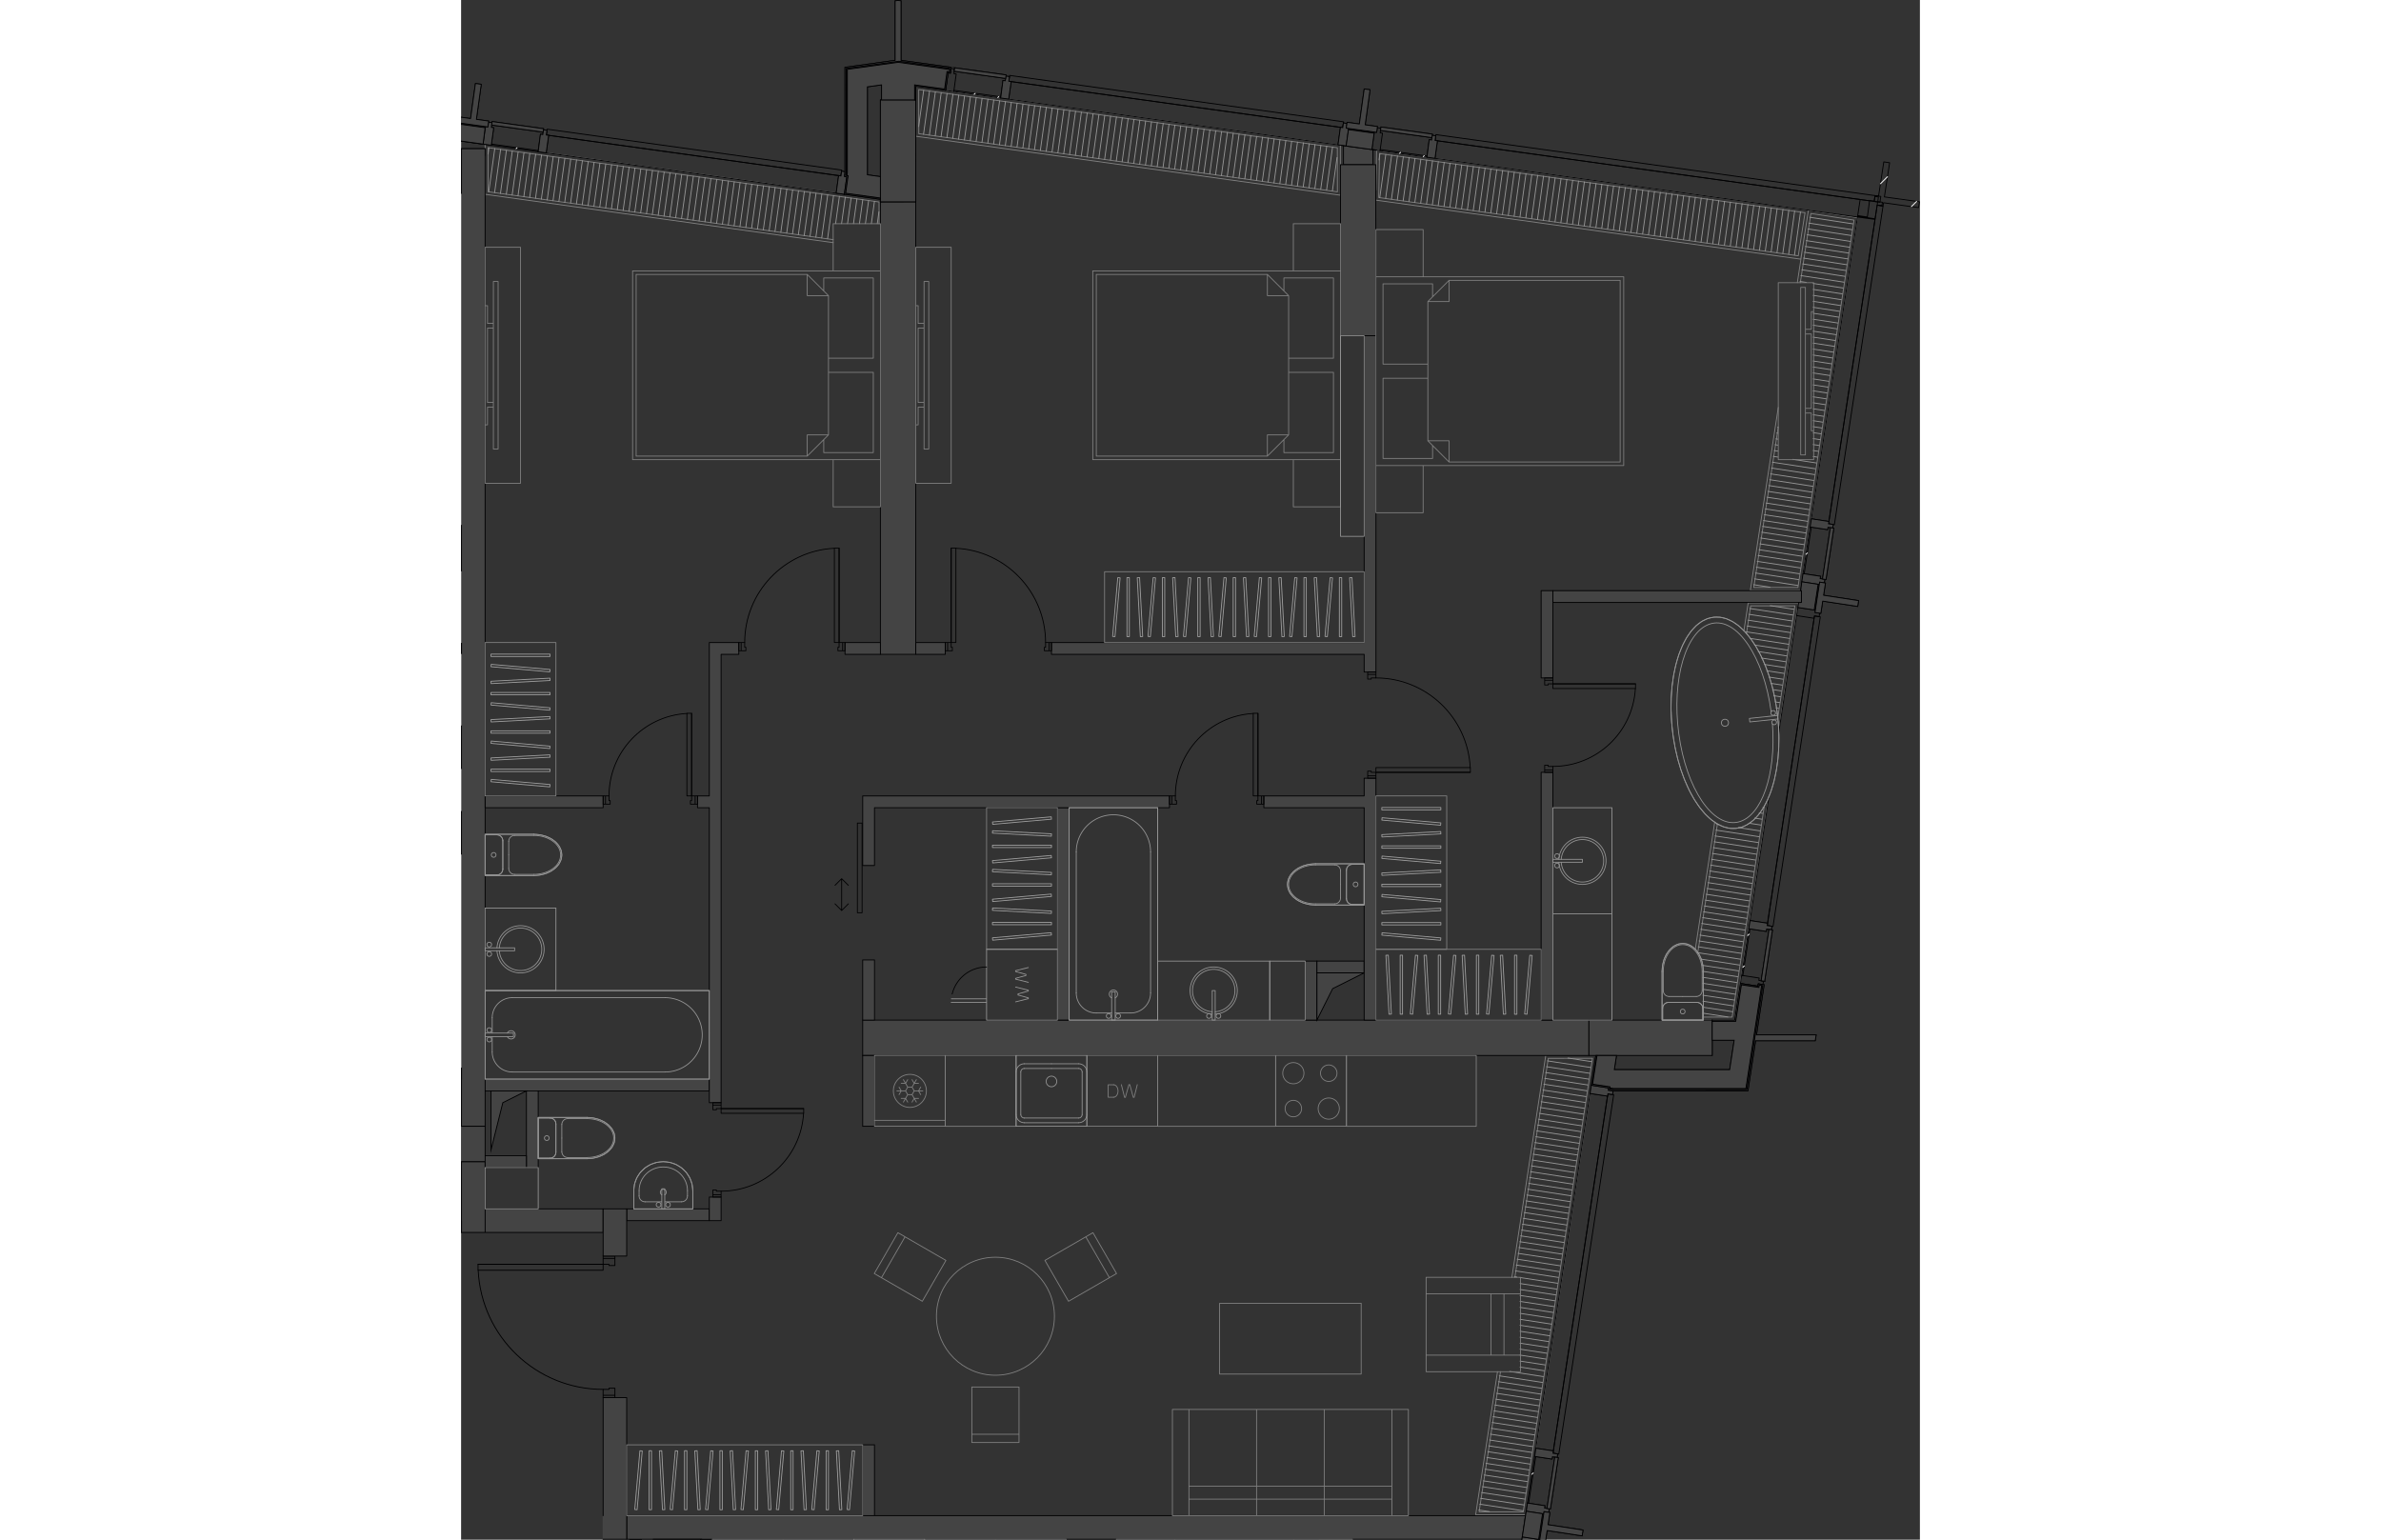 <svg version="1.1" xmlns="http://www.w3.org/2000/svg" xmlns:xlink="http://www.w3.org/1999/xlink" viewBox="960.403 0 251.144 265.068" width="883" height="571"><rect x="960.403" y="0" width="251.144" height="265.068" fill="#333333" stroke="none"/><path fill="none" d="M984.778 265.068v-24.525l-22.6-4.232v-19.993h22.6v-4.062h-24.375V0h251.144v265.068h-226.77z"></path><path fill="none" d="m965.588 25.078 8.047 1.118 1.41.195 49.846 6.923.383.053 1.1.153.075.01v-.006l1.088.15 4.975.691v.461h6.244V14.93l5.047.701v-.002l1.41.195 8.046 1.118 1.41.195 56.61 7.864.069.01h.006l.535.074 5.867.815.841.117 8.048 1.117 1.408.196 72.662 10.092-7.923 51.884-.108.703-.12.776h.001l-1.215 7.958-.202 1.331h-.002l-.007.057-.003.018-.233 1.528-.004-.001-.02-.003-.31 2.031.023.004-.031.208-.1.65-.214 1.406-3.074 20.127.149.022 3.062-20.052 2.863.437-3.997 26.176-3.997 26.176-1.431-.218-1.432-.219 3.263-21.369-.149-.022-3.274 21.443-.107.703-.12.777-1.214 7.957-.215 1.406-.984 6.222-5.33-.003v.008h-19.771v6.244h1.176l-.009.06-.75 4.906-.011.074-.215 1.405-9.317 61.011-.004.026-.007.047v.001l-.215 1.405-1.215 7.958-.006.039-.005.036-.214 1.405-.106.695h-154.6v-52.812h-24.375v-14.219l-.003-168.882.975.136z"></path><clipPath id="a"><path fill="none" d="M984.778 265.068v-24.525l-22.6-4.232v-19.993h22.6v-4.062h-24.375V0h251.144v265.068h-226.77z"></path></clipPath><g data-name="Layer 27" clip-path="url(#a)"><g data-name="Layer 24" fill="none" stroke-linecap="round" stroke-linejoin="round" stroke-width=".15"><path stroke="gray" d="m1143.03 265.023-8.62.004m0 0-12.035 78.884M965.046 25.42l.012 7.59m0 0 59.404 8.25m7.903-2.75-.006-3.74m0 0-67.313-9.35m0 0 67.313 9.35m0 0 .006 3.74m-7.903 2.75-59.404-8.25m0 0-.012-7.59m-.509-.543.002.723m.001 1.288.011 6.564m0 0 59.911 8.32m.523-8.54-49.93-6.935m57.304 8.473.006 3.74m-7.903 2.75-59.404-8.25m0 0-.012-7.59m0 0 67.313 9.35m6.827-19.344.013 7.59m0 0 72.066 10.009m0 0-.012-7.59m0 0-72.067-10.009m0 0 72.067 10.01m0-.001.012 7.59m0 0-72.066-10.01m0 .001-.013-7.59m-.505 1.774.01 6.258m.001 0 73.082 10.15m0 0-.014-8.615m0 0-73.079-10.15m72.572 10.592.012 7.59m0 0-72.066-10.01m0 .001-.013-7.59m0 0 72.067 10.01m7.254 1.005-.12 7.571m0 0 72.216 10.03m0 0 1.164-7.426m0 0-73.26-10.175m0 0 73.26 10.175m0 0-1.164 7.426m0 0-72.216-10.03m0 0 .12-7.57m-.498-.582-.11 6.889m.001 1.708 73.127 10.157m0 0 1.322-8.43m0 0-74.34-10.325m73.758 10.757-1.164 7.426m0 0-72.216-10.03m0 0 .12-7.57m0-.001 73.26 10.175m-1.22 64.52 9.658-63.246m0 0-7.43-1.135m0 0-1.818 11.91m-3.793 24.838-4.22 27.635m0 0 7.603-.002m0 0-7.603.002m0 0 4.22-27.635m3.793-24.838 1.818-11.91m0 0 7.43 1.135m0 0-9.658 63.246m.436.507 9.8-64.179m0 0-8.433-1.287m0 0-1.907 12.488m-3.279 21.474-4.811 31.507m0 0 8.63-.003m9.222-63.753-9.658 63.246m0 0-7.603.002m0 0 4.22-27.635m3.793-24.838 1.818-11.91m0 0 7.43 1.135m-56.943 222.386 11.913-78.078m0 0-7.603.003m0 0-5.752 37.698m-2.48 16.251-3.68 24.123m0 0 7.602.003m0 0-7.602-.003m0 0 3.68-24.124m2.48-16.249 5.752-37.699m0 0 7.603-.003m0 0-11.913 78.078m2.183-10.938 9.321-61.094m-7.633-6.532-5.827 38.187m-2.479 16.251-3.758 24.63m0 0 8.608.004m11.498-78.586-11.913 78.078m0 0-7.602-.003m0 0 3.68-24.124m2.48-16.249 5.752-37.699m0 0 7.603-.003m24.041-7.093 5.547-36.354m2.312-15.159 2.944-19.291m0-.001-7.603.004m0 0-.728 4.772m-4.999 32.764-3.38 22.145m.958 11.118 4.949.002m0 0-4.95-.002m-.956-11.118 3.379-22.146m4.999-32.763.728-4.772m0 0 7.603-.003m0-.001-2.944 19.292m-2.312 15.159-5.547 36.354m.436.508 5.86-38.407m1.726-11.31 3.372-22.103m0 0-8.63.003m0 0-.731 4.79m-5.026 32.942-3.342 21.9m1.379 12.182 5.392.003m10.367-71.313-2.944 19.292m-2.312 15.159-5.547 36.354m0 0-4.95-.002m-.956-11.118 3.379-22.146m4.999-32.763.728-4.772m0 0 7.603-.003" data-name="LINE"></path><path d="m965.048 26.503.147-1.062m-.028 7.584 1.034-7.445m-.028 7.584 1.034-7.444m-.028 7.584 1.034-7.444m-.028 7.584L969.22 26m-.028 7.583 1.034-7.444m-.028 7.584 1.034-7.444m-.028 7.584 1.034-7.444m-.028 7.584 1.034-7.445m-.028 7.584 1.034-7.444m-.028 7.584 1.034-7.444m-.028 7.584 1.034-7.444m-.028 7.583 1.034-7.444m-.028 7.584 1.034-7.444m-.028 7.584 1.034-7.444m-.028 7.584 1.034-7.445m-.028 7.584 1.034-7.444m-.028 7.584 1.034-7.444m-.028 7.584 1.034-7.444m-.028 7.583 1.034-7.444m-.028 7.584 1.034-7.444m-.028 7.584 1.033-7.444m-.027 7.584 1.033-7.445m-.028 7.584 1.034-7.444m-.028 7.584 1.034-7.444m-.028 7.584 1.034-7.444m-.028 7.583 1.034-7.444m-.028 7.584 1.034-7.444m-.028 7.584 1.034-7.444m-.028 7.584 1.034-7.445m-.028 7.584 1.034-7.444m-.028 7.584 1.034-7.444m-.028 7.584 1.034-7.445m-.028 7.584 1.034-7.444m-.028 7.584 1.034-7.444m-.028 7.584 1.034-7.444m-.028 7.583 1.034-7.444m-.028 7.584 1.034-7.444m-.028 7.584 1.034-7.444m-.028 7.584 1.034-7.445m-.028 7.584 1.034-7.444m-.028 7.584 1.034-7.444m-.028 7.584 1.034-7.444m-.028 7.583 1.034-7.444m-.028 7.584 1.034-7.444m-.028 7.584 1.034-7.444m-.028 7.584 1.033-7.445m-.027 7.584 1.033-7.444m-.028 7.584 1.034-7.444m-.028 7.584 1.034-7.444m-.028 7.583 1.034-7.444m-.028 7.584 1.034-7.444m-.028 7.584 1.034-7.444m-.028 7.584 1.034-7.445m-.028 7.584 1.034-7.444m-.028 7.584 1.034-7.444m-.028 7.584 1.034-7.444m-.028 7.583 1.034-7.444m-.028 7.584 1.034-7.444m-.028 7.584 1.034-7.444m.355 4.825.65-4.686m.376 4.686.63-4.546m.395 4.546.612-4.406m.413 4.406.593-4.266m.433 4.266.573-4.127m.452 4.127.554-3.987m.471 3.987.535-3.847m.49 3.847.282-2.028m6.835-14.68.868-6.253m-.028 7.584 1.034-7.444m-.028 7.584 1.034-7.444m-.028 7.583 1.034-7.444m-.028 7.584 1.034-7.444m-.028 7.584 1.034-7.444m-.028 7.584 1.034-7.445m-.028 7.584 1.034-7.444m-.028 7.584 1.034-7.444m-.028 7.584 1.034-7.444m-.028 7.583 1.034-7.444m-.028 7.584 1.034-7.444m-.028 7.584 1.034-7.444m-.028 7.584 1.034-7.445m-.028 7.584 1.034-7.444m-.028 7.584 1.034-7.444m-.028 7.584 1.034-7.444m-.028 7.583 1.034-7.444m-.028 7.584 1.034-7.444m-.028 7.584 1.034-7.444m-.028 7.583 1.034-7.444m-.028 7.584 1.034-7.444m-.028 7.584 1.034-7.444m-.028 7.584 1.034-7.445m-.028 7.584 1.033-7.444m-.027 7.584 1.033-7.444m-.027 7.584 1.033-7.444m-.028 7.583 1.034-7.444m-.028 7.584 1.034-7.444m-.028 7.584 1.034-7.444m-.028 7.584 1.034-7.445m-.028 7.584 1.034-7.444m-.028 7.584 1.034-7.444m-.028 7.584 1.034-7.444m-.028 7.583 1.034-7.444m-.028 7.584 1.034-7.444m-.028 7.584 1.034-7.444m-.028 7.584 1.034-7.445m-.028 7.584 1.034-7.444m-.028 7.584 1.034-7.444m-.028 7.584 1.034-7.444m-.028 7.583 1.034-7.444m-.028 7.584 1.034-7.444m-.028 7.584 1.034-7.444m-.028 7.584 1.034-7.445m-.028 7.584 1.034-7.444m-.028 7.584 1.034-7.444m-.028 7.584 1.034-7.444m-.028 7.583 1.034-7.444m-.028 7.584 1.034-7.444m-.028 7.584 1.034-7.444m-.028 7.584 1.034-7.445m-.028 7.584 1.034-7.444m-.028 7.584 1.034-7.444m-.028 7.584 1.034-7.445m-.028 7.584 1.034-7.444m-.028 7.584 1.034-7.444m-.028 7.584 1.033-7.444m-.027 7.583 1.033-7.444m-.027 7.584 1.033-7.444m-.028 7.584 1.034-7.444m-.028 7.584 1.034-7.445m-.028 7.584 1.034-7.444m-.028 7.584 1.034-7.444m-.028 7.584 1.034-7.444m-.028 7.583 1.034-7.444m-.028 7.584 1.034-7.444m-.028 7.584 1.034-7.444m-.028 7.584 1.034-7.445m-.028 7.584 1.034-7.444m-.028 7.584 1.034-7.444m-.028 7.584.8-5.765m7.235.41.152-1.097m-.028 7.584 1.034-7.444m-.028 7.583 1.034-7.444m-.028 7.584 1.034-7.444m-.028 7.584 1.034-7.444m-.028 7.584 1.034-7.445m-.028 7.584 1.034-7.444m-.028 7.584 1.034-7.444m-.028 7.584 1.034-7.444m-.028 7.583 1.034-7.444m-.028 7.584 1.034-7.444m-.028 7.584 1.034-7.444m-.028 7.584 1.034-7.445m-.028 7.584 1.034-7.444m-.028 7.584 1.034-7.444m-.028 7.584 1.034-7.444m-.028 7.583 1.034-7.444m-.028 7.584 1.034-7.444m-.028 7.584 1.034-7.444m-.028 7.584 1.033-7.445m-.027 7.584 1.033-7.444m-.027 7.584 1.033-7.444m-.028 7.584 1.034-7.444m-.028 7.583 1.034-7.444m-.028 7.584 1.034-7.444m-.028 7.584 1.034-7.444m-.028 7.583 1.034-7.444m-.028 7.584 1.034-7.444m-.028 7.584 1.034-7.444m-.028 7.584 1.034-7.445m-.028 7.584 1.034-7.444m-.028 7.584 1.034-7.444m-.028 7.584 1.034-7.444m-.028 7.583 1.034-7.444m-.028 7.584 1.034-7.444m-.028 7.584 1.034-7.444m-.028 7.584 1.034-7.445m-.028 7.584 1.034-7.444m-.028 7.584 1.034-7.444m-.028 7.584 1.034-7.444m-.028 7.583 1.034-7.444m-.028 7.584 1.034-7.444m-.028 7.584 1.034-7.444m-.028 7.584 1.034-7.445m-.028 7.584 1.034-7.444m-.028 7.584 1.034-7.444m-.028 7.584 1.034-7.444m-.028 7.583 1.034-7.444m-.028 7.584 1.034-7.444m-.028 7.584 1.034-7.444m-.028 7.584 1.034-7.445m-.028 7.584 1.034-7.444m-.028 7.584 1.033-7.444m-.027 7.584 1.033-7.444m-.027 7.583 1.033-7.444m-.028 7.584 1.034-7.444m-.028 7.584 1.034-7.444m-.028 7.584 1.034-7.445m-.028 7.584 1.034-7.444m-.028 7.584 1.034-7.444m-.028 7.584 1.034-7.445m-.028 7.584 1.034-7.444m-.028 7.584 1.034-7.444m-.028 7.584 1.034-7.444m-.028 7.583 1.034-7.444m-.028 7.584 1.034-7.444m-.028 7.584 1.034-7.444m-.028 7.584 1.034-7.445m-.028 7.584 1.034-7.444m-.028 7.584 1.034-7.444m-.028 7.584 1.034-7.444m-.028 7.583 1.034-7.444m-.028 7.584 1.034-7.444m1.596.939 7.43 1.134m-7.583-.13 7.43 1.134m-7.584-.13 7.43 1.134m-7.583-.13 7.43 1.134m-7.583-.13 7.43 1.134m-7.584-.13 7.43 1.134m-7.583-.13 7.43 1.134m-7.583-.13 7.43 1.134m-7.583-.13 7.429 1.134m-7.583-.13 7.43 1.134m-7.583-.13 7.43 1.134m-7.583-.13 1.07.163m1.206.184 5.153.787m-5.153.24 5 .764m-5 .264 4.846.74m-4.846.287 4.693.717m-4.693.31 4.54.694m-4.54.334 4.387.67m-4.387.358 4.233.646m-4.233.381 4.08.623m-4.08.404 3.927.6m-3.927.428 3.773.576m-3.773.451 3.62.553m-3.62.475 3.467.53m-3.467.497 3.313.506m-3.313.521 3.16.483m-3.16.545 3.007.459m-3.007.568 2.853.436m-2.853.592 2.7.412m-2.7.615 2.547.389m-2.547.638 2.393.366m-2.393.662 2.24.342m-2.24.685 2.087.319m-2.087.709 1.934.295m-1.934.732 1.78.272m-1.78.755 1.627.249m-1.627.779 1.474.225m-7.583-.13.015.002m6.094.93 1.32.202m-7.582-.13.168.025m6.094.93 1.167.179m-7.583-.13.322.048m6.094.931 1.014.155m-7.583-.13.475.072m6.094.93.86.132m-7.582-.13.628.095m6.094.93.707.109m-7.583-.13.782.119m2.576.393 4.072.622m-7.583-.13 7.43 1.134m-7.583-.13 7.43 1.134m-7.584-.13 7.43 1.134m-7.583-.13 7.43 1.134m-7.583-.13 7.43 1.134m-7.584-.13 7.43 1.134m-7.583-.13 7.43 1.134m-7.583-.13 7.43 1.134m-7.584-.13 7.43 1.134m-7.583-.13 7.43 1.134m-7.583-.131 7.43 1.135m-7.583-.131 7.429 1.135m-7.583-.131 7.43 1.135m-7.583-.131 7.43 1.134m-7.583-.13 7.43 1.134m-7.584-.13 7.43 1.134m-7.583-.13 7.43 1.134m-7.583-.13 7.43 1.134m-7.584-.13 7.43 1.134m-7.583-.13 7.43 1.134m-7.583-.13 7.43 1.134m-7.584-.13 2.805.428m-34.786 81.063 4.052.618m-7.582-.13 7.43 1.134m-7.584-.13 7.43 1.134m-7.583-.13 7.43 1.134m-7.583-.13 7.43 1.134m-7.583-.13 7.43 1.134m-7.583-.13 7.43 1.134m-7.584-.13 7.43 1.134m-7.583-.13 7.43 1.134m-7.583-.13 7.43 1.134m-7.583-.13 7.43 1.134m-7.583-.13 7.43 1.134m-7.584-.13 7.43 1.134m-7.583-.13 7.43 1.134m-7.583-.13 7.43 1.134m-7.583-.13 7.43 1.134m-7.583-.13 7.43 1.134m-7.583-.13 7.43 1.134m-7.584-.13 7.43 1.134m-7.583-.13 7.43 1.134m-7.583-.13 7.43 1.134m-7.583-.13 7.43 1.134m-7.583-.13 7.43 1.134m-7.584-.13 7.43 1.134m-7.583-.13 7.43 1.134m-7.583-.13 7.43 1.134m-7.583-.13 7.43 1.134m-7.583-.13 7.43 1.134m-7.584-.13 7.43 1.134m-7.583-.13 7.43 1.134m-7.583-.13 7.43 1.134m-7.583-.13 7.43 1.134m-7.583-.13 7.43 1.134m-7.584-.13 7.43 1.134m-7.583-.13 7.43 1.134m-7.583-.13 7.43 1.134m-7.583-.13 7.43 1.134m-7.583-.13 7.43 1.134m-7.583-.13.41.063m.545.083 6.474.988m-6.474.04 6.321.964m-6.321.063 6.168.941m-6.168.086 6.015.918m-6.015.11 5.861.894m-5.861.133 5.708.871m-5.708.156 5.555.848m-5.555.18 5.402.824m-5.402.203 5.249.801m-5.25.227 5.096.777m-5.095.25 4.942.754m-4.942.273 4.79.731m-4.79.297 4.636.707m-4.636.32 4.483.684m-4.483.343 4.33.661m-4.33.367 4.176.637m-5.954.12 5.801.884m-7.583-.13 7.43 1.134m-7.583-.13 7.43 1.134m-7.583-.13 7.43 1.134m-7.583-.13 7.43 1.134m-7.583-.13 7.43 1.134m-7.584-.13 7.43 1.134m-7.583-.13 7.43 1.134m-7.583-.13 7.43 1.134m-7.583-.13 7.43 1.134m-7.583-.13 7.43 1.134m-7.584-.13 7.43 1.134m-7.583-.13 7.43 1.134m-7.583-.13 7.43 1.134m-7.583-.13 7.43 1.134m-7.583-.13 7.43 1.134m-7.583-.13 7.43 1.134m-7.584-.13 7.43 1.134m-7.583-.13 7.43 1.134m-7.583-.13 7.43 1.134m-7.583-.13 7.43 1.134m-7.583-.13 7.43 1.134m-7.584-.13 7.43 1.134m-7.583-.13 7.43 1.134m-7.583-.13 1.816.278m48.353-155.971 4.053.618m-7.583-.13 7.43 1.134m-7.583-.13 7.43 1.134m-7.583-.13 7.43 1.134m-7.583-.13 7.43 1.134m-7.583-.13 7.43 1.134m-6.76-.004 6.606 1.008m-5.836.137 5.683.867m-5.043.258 4.89.746m-4.33.367 4.176.637m-3.68.466 3.527.538m-3.121.551 2.968.453m-2.59.632 2.437.372m-2.121.704 1.968.3m-1.684.77 1.53.234m-1.29.83 1.137.174m-.93.885.777.119m-.603.935.45.069m-.31.98.157.024m-2.558 16.048.107.016m-.746.914.593.09m-1.378.817 1.224.187m-2.26.682 2.107.322m-7.583-.13.313.048m3.392.518 3.725.568m-7.583-.13 7.43 1.134m-7.583-.13 7.43 1.134m-7.583-.13 7.43 1.134m-7.583-.13 7.43 1.134m-7.583-.13 7.43 1.134m-7.584-.13 7.43 1.134m-7.583-.13 7.43 1.134m-7.583-.13 7.43 1.134m-7.583-.13 7.43 1.134m-7.583-.13 7.43 1.134m-7.584-.13 7.43 1.134m-7.583-.13 7.43 1.134m-7.583-.13 7.43 1.134m-7.583-.13 7.43 1.134m-7.583-.13 7.43 1.134m-7.584-.13 7.43 1.134m-7.583-.13 7.43 1.134m-7.583-.13 7.43 1.134m-7.583-.13 7.43 1.134m-7.583-.13 7.43 1.134m-7.584-.13 7.43 1.134m-7.54-.123 7.387 1.127m-6.818-.013 6.665 1.017m-6.398.051 6.245.953m-6.16.087 6.006.917m-6.007.11 5.854.894m-5.854.134 5.701.87m-5.7.158 5.547.846m-5.548.181 5.395.823m-5.395.204 5.241.8m-5.24.228 5.087.776m-5.088.251 4.303.656" stroke="#949494"></path></g><g data-name="Layer 26" fill="none" stroke="#000001" stroke-linecap="round" stroke-linejoin="round" stroke-width=".15"><path d="M986.884 216.243h-2.03m-.001 0v1.422m0 0h1.016m0 0v.203m0 0h1.015m0 0v-1.625m0 24.375v-1.625m0 0h-1.015m0 0v.203m0 0h-1.016m0 0v1.422m0 0h2.031m0-23.968h-2.03m-.001 0v1.015m0 0h1.016m0 0v.203m0 0h1.015m0 0v-1.219m-2.031 23.563h2.031m0 0v-1.219m0 0h-1.015m0 0v.203m0 0h-1.016m0 0v1.016m-21.531-22.547h21.531" data-name="LINE"></path><path d="M963.346 218.685c.545 11.482 10.012 20.511 21.507 20.511" data-name="ARC"></path><path d="M980.79 260.93v2.032m-1.421-2.032h1.422m-1.422 1.016v-1.016m-.203 1.016h.203m-.203 1.016v-1.016m1.624 1.016h-1.624m.203-2.032h1.015m-1.015 1.016v-1.016m-.203 1.016h.203m-.203 1.016v-1.016m1.218 1.016h-1.218m1.218-2.032v2.032" data-name="LINE"></path><path d="M979.369 260.93c0-11.494-9.03-20.962-20.511-21.507" data-name="ARC"></path><path d="M963.322 217.665v1.016m0-.001h21.531m0 0v-1.015m0 0h-21.531m218.265-30.265 2.71-17.736m0 0-.402-.061m0 0-.061.401m0 0-3.013-.46m-.001 0-.96 6.288m0 0h-4.074m0 0v3.25m0 0h3.784m0 0-.774 5.067m-19.856.001.373-2.448m0 0h-3.353m0 0-.756 4.945m0 0 3.006.46m0 0-.031.2m0 0 .602.092M1026.832 30.22l.2.027m0 0-.419 3.018m0 0 5.974.83m0 0v-3.691m0 0-2.235-.31m8.126-12.894v-2.59m0 0 5.163.718m-.001 0 .42-3.018m0 0 .402.056m0 0 .056-.403m0 0-8.884-1.233m-8.734 18.998-.068.492m155.258 129.67-1.227 8.032m0 0 .2.03m0 0 1.227-8.032m0 0-.2-.03m10.561-69.168-1.226 8.032m0 0 .2.031m0 0 1.227-8.032m0 0-.2-.03M965.599 25.004l8.047 1.117m0 0 .028-.2m0-.001-8.047-1.118m0 0-.028.202m179.613 225.73-1.227 8.032m0 0 .201.03m0 0 1.227-8.032m0 0-.201-.03M1045.223 15.75l8.047 1.118m0 0 .028-.201m0 0-8.047-1.118m-.001 0-.027.201m73.385 10.192 8.048 1.118m0 0 .028-.201m0 0-8.048-1.118m0 0-.028.201m86.674 8.962 6.036.839m0 0 .154-1.004m0 0-6.037-.839m0 0 .898-5.88m0 0-1.004-.154m.001 0-.9 5.895m0-.001-.615-.085m0 0-.136 1.007m0 0 .597.083m0 0-.082.535m0 0 1.004.153m0 0 .084-.549" data-name="LINE"></path></g><g data-name="Стены"><path fill="#444" stroke="#000001" stroke-linecap="round" stroke-linejoin="round" stroke-width=".15" d="m1111.9 25.01 6.094.847m0 0 .003-.02m0 0-6.094-.846m0-.001-.003.02m-151.425-.698 4.063.565m0 0 .003-.02m-.001-.001-4.062-.564m0 0-.003.02m230.478 77.372-.31 2.032m0 0 .02.003m0 0 .31-2.032m.001 0-.02-.003m-47.939 163.306.02.003m0 0 .62-4.063m0 0-.02-.003M1038.681 34.751h-6.094M964.54 25.6h-4.062m230.67 78.119v-2.032m-15.358 80.025v-6.094M1038.681 34.751v-17.55m0-.001h-6.094m0 0v17.551m0 0h6.094" data-name="LINE"></path><g data-name="Импосты витража"><path fill="#444" stroke="#000001" stroke-linecap="round" stroke-linejoin="round" stroke-width=".15" d="m1185.316 158.944-3.012-.46m8.016-52.501 3.013.46m-11.029 52.041 3.274-21.443m1.669-10.931 3.074-20.127m3.012.46-8.017 52.501m8.017-52.501-8.017 52.501m10.562-69.167-3.012-.46m0 0 8.394-54.971m2.558 3.431-7.94 52m8.316-54.462-8.316 54.462m9.119-54.339.095-.621m0 0-.8-.108m-.001 0 .11-.805m-.001 0-.603-.082m0 0-.109.805m0 0-.805-.108m0 0-.384 2.845m.001 0-1.662-.254m0 0-.015.1m0 0 3.012.46m0 0 .36-2.355m-.001 0 .803.123m-14.462 69.139-.214 1.406m-.001 0 3.013.46m0 0 .061-.402m0 0 .803.123m0 0 .092-.602m.001 0-.804-.123m0 0 .061-.402m0 0-3.012-.46m-8.231 53.907-.215 1.406m.001 0 3.011.46m0 0 .061-.402m0 0 .804.123m0-.001.092-.602m0 0-.804-.122m0 0 .062-.402m0 0-3.012-.46m10.562-69.167-.215 1.406m0-.001 3.012.46m0 0 .061-.401m0-.001.804.123m0 0 .092-.602m0 0-.804-.123m0 0 .062-.401m0 0-3.012-.46m-1.441 9.437-.215 1.406m0 0 3.012.46m0 0 .061-.402m0 0 .804.123m0-.001.091-.601m0 0-.803-.123m0 0 .062-.402m0 0-3.012-.46m3.387 4.73 6.024.92m0 0 .153-1.004m.001 0-6.025-.92m0 0 .322-2.108m0 0-1.004-.154m0 0-.397 2.6m0 .001-.2-.031m-.001 0 .336-2.199m0 .001-2.811-.43m0 0-.675 4.417m0 0 2.812.43m0 0 .335-2.2m0 .001.201.03m0 .001-.397 2.6m0 0 1.004.153m0 0 .322-2.108m-13.949 64.438-.215 1.405m0 0 3.012.46m0 0 .061-.402m0 0 .803.123m0 0 .092-.602m0 0-.803-.123m0 0 .062-.402m0 0-3.012-.46M1025.395 30.233l-.42 3.017m-49.92-6.933.419-3.018m49.502 9.951-49.921-6.933m.419-3.017 49.921 6.933M975.474 23.3l49.921 6.933m129.359 158.011 3.012.46m-9.327 61.083-3.012-.46m9.327-61.083-9.327 61.083m3.012.46 9.327-61.084m-9.327 61.084 9.327-61.084M973.646 26.121l1.409.196m0 0 .419-3.018m0 .001-.402-.057m0 0 .111-.805m0 0-.603-.083m0 0-.112.804m0 .001-.402-.057m0 0-.42 3.018m-9.456-1.313 1.409.196m0 0 .419-3.018m0 0-.403-.056m0 0 .112-.805m0 0-.603-.084m0 0-.112.805m0 0-.403-.056m.001 0-.42 3.018m-1.15-4.261.837-6.036m0-.001-1.006-.139m0 0-.838 6.036m0 0-2.112-.294m-.141 1.007 2.606.361m0 0-.028.202m0 0-2.203-.306m-.391 2.816 4.426.615m0 0 .392-2.817m0 0-2.204-.306m0 0 .028-.2m0-.001 2.606.362m0 0 .14-1.006m0 0-2.113-.293m61.937 12.703 1.408.196m0 0 .42-3.018m-.001 0-.402-.056m0 0 .112-.805m0 0-.604-.083m.001 0-.113.804m0 0-.402-.055m0 0-.42 3.017m123.463 216.538-3.012-.46m0 0-.214 1.406m0 0 3.012.46m0 0 .061-.402m0 0 .803.123m0 0 .092-.603m0 0-.803-.122m0 0 .061-.402m-1.441 9.438-3.012-.46m0 0-.214 1.405m-.001 0 3.013.46m0 0 .061-.401m0 0 .803.122m0 0 .092-.602m.001 0-.804-.123m0 0 .061-.401m6.4 5.189.153-1.004m0 0-6.024-.92m0 0 .322-2.108m0 0-1.004-.153m0 0-.397 2.6m0 0-.2-.03m-.001 0 .336-2.2m0 0-2.811-.429m-.001 0-.674 4.418m0 0 2.811.429m0 0 .336-2.199m0 .001.2.03m.001 0-.397 2.6m1.003.154.323-2.109m0 0 6.024.92m-7.289.634-3.012-.46m0 0-.215 1.405m3.166-.544.061-.401m11.872-77.751-3.011-.46m0 0-.215 1.406m0 0 3.012.46m0-.001.062-.401m0 0 .803.123m-.001 0 .093-.603m0 0-.803-.122m0 0 .06-.402m-46.196-165.379-.419 3.018m-56.686-7.874.419-3.017m56.267 10.891-56.686-7.874m.419-3.017 56.686 7.873m-56.686-7.873 56.686 7.873m16.28 5.337.42-3.018m75.334 13.539-75.754-10.521m.419-3.018 72.777 10.108m-72.777-10.108 74.393 10.332m-157.653-18.82.419-3.018m0 0-.403-.056m.001 0 .111-.805m0 0-.603-.083m0 0-.112.804m0 0-.402-.055m0 0-.42 3.017m0 0 1.409.196m81.433 11.31 1.408.196m0 0 .42-3.018m-.001 0-.402-.056m0 0 .112-.805m0 0-.604-.084m.001 0-.113.805m0 0-.402-.056m0 0-.42 3.018m-9.455-1.313 1.408.195m0 0 .42-3.017m-.001 0-.402-.056m0 0 .112-.805m0 0-.604-.084m0 0-.112.805m0 0-.402-.056m0 0-.42 3.018m-63.929-8.879 1.409.195m0 0 .419-3.017m0 0-.402-.056m0 0 .111-.805m0 0-.603-.084m0 0-.112.805m0 0-.402-.056m0 0-.42 3.018m62.778 4.617.839-6.035m0 0-1.006-.14m-.001 0-.838 6.036m.001 0-2.113-.294m0 0-.14 1.006m0 0 2.606.362m0 0-.028.201m0 0-2.203-.306m0 0-.392 2.817m0 0 4.427.615m0 0 .39-2.817m.001 0-2.203-.306m0 0 .028-.201m0 0 2.605.362m0 0 .14-1.006m0 0-2.113-.294m-4.683 3.452 1.409.195m0 0 .419-3.018m0 0-.403-.056m0 0 .112-.804m0 0-.604-.084m0 0-.111.804m0 0-.403-.055m0 0-.419 3.018" data-name="LINE"></path></g><g data-name="Панели витража"><path fill="#444" stroke="#000001" stroke-linecap="round" stroke-linejoin="round" stroke-width=".15" d="m1186.166 160.101-.602-.092m0 .001-1.35 8.834m.001 0 .602.092m0 0 1.35-8.835m10.561-69.167-.602-.092m0 0-1.35 8.835m.001 0 .602.092m.001.001 1.348-8.836m7.466-55.619-8.378 54.863m0 0 1.004.154m0 0 8.378-54.864m0 0-1.004-.153m-10.8 70.726-8.14 53.305m0 0 1.004.153m0 0 8.14-53.304m0 0-1.004-.154M975.072 23.243l50.725 7.045m0 0 .14-1.006m0 0-50.726-7.045m0 0-.14 1.006m.001 0 .14-1.006m50.725 7.045-.14 1.006m-60.042-9.364-.084.603m0 0 8.853 1.23m0 0 .084-.604m0 0-8.853-1.23m183.626 229.42 9.45-61.888m0 0-1.003-.153m0 0-9.45 61.888m-.001 0 1.004.153m0 0-1.004-.153m9.451-61.888 1.003.153m-11.493 71.234.602.091m0 0 1.35-8.835m0 0-.603-.092m0 0-1.35 8.836m-19.256-235.507 76.59 10.638m0 0 .14-1.006m0 0-76.59-10.638m-.001 0-.139 1.006m0 0 .14-1.006m-73.525-9.186 57.49 7.984m.001 0 .14-1.005m-.001 0-57.49-7.985m-.001 0-.14 1.006m.001 0 .14-1.006m57.49 7.985-.14 1.005M1045.38 11.67l-.085.604m0 0 8.853 1.23m0-.001.084-.603m0 0-8.853-1.23m73.386 10.193-.084.603m-.001 0 8.853 1.23m0 0 .084-.604m0 0-8.852-1.23" data-name="LINE"></path></g><g data-name="Общие ребра"><path fill="#444" stroke="#000001" stroke-linecap="round" stroke-linejoin="round" stroke-width=".15" d="M1117.392 25.774v.02m-5.078-.726v.02" data-name="LINE"></path></g><g data-name="Колонны"><path fill="#444" stroke="#000001" stroke-linecap="round" stroke-linejoin="round" stroke-width=".15" d="M1193.684 178.157h-10.274m0 0 1.319-8.633m0 0-1.004-.153m0 0-.061.402m0 0-3.013-.46m-.001-.001-.964 6.317m0 0h-3.9m0 0v.203m0 0h4.074m0 0 .96-6.288m0 0 3.014.46m0 0 .061-.401m0 0 .602.092m0 0-2.735 17.907m0 0h-23.012m0 0-.602-.092m0 0 .062-.403m0 0-3.006-.46m0 0 .756-4.945m0 0h-.206m0 0-.782 5.12m0 0 3.011.46m0 0-.061.402m0 0 .797.122m.001 0h23.216m0 0 1.319-8.633m0 0h10.274m0 0 .155-1.016M1035.126 10.39l-8.632 1.199m0 0v18.11m0 .001-.094.675m0 0 .402.056m0-.001-.418 3.009m0 0 6.203.861m0 0v-.205m0 0-5.974-.83m0 0 .42-3.018m-.001 0-.402-.055m0 0 .067-.478m0 0V11.766m0 0 8.937-1.242m0 0 8.912 1.238m0 0-.084.604m0 0-.402-.056m0 0-.42 3.018m0 0-5.162-.717m0-.001v2.59m0 0h.203m0 0v-2.356m0 0 5.133.713m0 0 .42-3.018m-.001.001.402.055m0 0 .14-1.006m0 0-8.634-1.2m0 .001V.136m0 0-.507-.06m0 0-.508.06m0 0V10.39" data-name="LINE"></path></g><g data-name="Обобщенные модели"><path fill="#444" stroke="#000001" stroke-linecap="round" stroke-linejoin="round" stroke-width=".15" d="M1158.781 187.4h22.806m-2.791-3.25h-19.857M1030.352 30.093V14.95m0 0 2.438-.34m0 0v2.59m0 0h5.688m-2.844-6.47-8.734 1.213m0 0v17.785" data-name="LINE"></path></g></g><g data-name="Layer 25" fill="#444" stroke="#000001" stroke-miterlimit="10" stroke-width=".15"><path d="M1112.314 28.353h5.078l-.013-2.581-5.065-.683v3.264zm-110.704 236.64h2.032v26.406h-2.031zm-12.187 0h2.032v8.125h-2.032zm165.141-83.281v-6.094H1029.54v6.094h125.024z" data-name="HATCH"></path><path d="m1117.9 57.806-.027-29.453h-6.067v29.453h6.094zm-79.219 54.844v-77.9l-6.094.018v77.88h6.094zm104.353 152.343.6-4.063H988.917v4.063l154.099-.003.02.003zM960.478 193.9h4.063l-.004-168.3h-4.059v168.299zm24.375 18.28v-4.062h-20.312v4.063h20.312zm-24.375-12.187h4.063v12.188h-4.063zm69.062-6.093h2.032v-12.188h-2.032v12.187zm-27.324 16.25h.918v-2.032h-14.218v2.031h13.3zm27.324 38.593h2.032v12.187h-2.032zm-55.859-60.937h29.453v-2.032h-38.593v2.032h9.14zm-2.031 13.203h2.031v-13.203h-2.031v13.203zm93.382-25.391h.055v-36.562h-2.031v36.562h1.976zm41.878 0h.833v-10.156h-2.03v10.156h1.197z" data-name="HATCH"></path><path d="M1107.743 165.462h8.125v2.031h-8.125zm40.625-63.775h42.78v2.032h-42.78zm-183.828 97.29h7.11v2.032h-7.11zm-4.202-13.203h.14v-2.03h-11.172v2.03h11.032zm194.226-4.062h21.226v-6.094h-21.226v6.094zM1032.866 34.751h5.815l-.003-17.55h-6.09v17.55h.278zM939.4 199.993h25.14V193.9h-68.046v6.094h42.905zm245.701-39.643.061-.402.804.123.092-.603-.804-.122.062-.402-3.012-.46-.215 1.406 2.408.368.604.092zm10.562-69.168.061-.401.804.122.092-.602-.804-.123.062-.401-3.012-.46-.215 1.406 2.126.324.886.135zm-1.441 9.438.061-.402.804.123.091-.602-.803-.123.062-.402-3.012-.46-.215 1.406 2.811.43.201.03zM975.055 26.317l.419-3.018-.402-.056.111-.805-.603-.083-.112.804-.402-.056-.392 3.022 1.38.192zm-9.456-1.313.419-3.018-.403-.056.112-.805-.603-.084-.112.805-.403-.056-.419 3.018.856.119.553.077zm60.785 8.442.42-3.018-.403-.056.093-.807-.585-.081-.112.804-.402-.055-.42 3.017 1.409.196zm121.84 217.748.061-.402.803.123.092-.603-.803-.122.053-.403-3.004-.459-.195 1.409 2.34.357.653.1zm-1.441 9.437.061-.401.803.122.092-.602-.803-.123.061-.401-3.012-.46-.194 1.408 2.79.427.202.03zm-.89 5.823.062-.401.803.122.092-.602-.803-.123.061-.401-3.012-.46-.203 1.407.37.057 2.63.401zm11.873-77.751.062-.401.803.123.088-.603-.8-.122.062-.402-3.012-.46-.203 1.407 1 .153 2 .305zm-29.702-161.447.42-3.018-.403-.056.112-.805-.604-.084-.112.805-.402-.056-.391 3.022 1.165.162.215.03zm-73.385-10.193.419-3.017-.402-.056.111-.805-.603-.084-.112.805-.402-.056-.392 3.022 1.38.191zm58.097 8.049.417-2.998-.403-.056.112-.804-.604-.084-.111.804-.403-.055-.419 3.018 1.409.175h.002z" data-name="HATCH"></path><path fill-rule="evenodd" d="m1184.817 168.936 1.35-8.835-.603-.092-1.35 8.835.283.043.32.05z" data-name="HATCH"></path><path d="m1194.777 99.677 1.349-8.835.602.092-1.349 8.835z" data-name="HATCH"></path><path fill-rule="evenodd" d="m965.755 20.924-.084.603 8.853 1.23.084-.604-8.638-1.2-.215-.03z" data-name="HATCH"></path><path d="m1147.337 259.688 1.35-8.835.602.092-1.35 8.835z" data-name="HATCH"></path><path fill-rule="evenodd" d="m1045.38 11.67-.085.604 8.853 1.23.084-.604-8.638-1.2-.215-.03zm73.385 10.193-.084.603 8.852 1.23.084-.604-8.637-1.2-.215-.03zm-11.022 153.755 2.709-5.417 5.416-2.708h-8.125v8.125zm-142.187 22.344 2.032-8.125 4.062-2.031h-6.094v10.156zm27.93 75.156 2.708-5.417 5.417-2.708h-8.125v8.125z" data-name="HATCH"></path><path d="M1158.831 187.806h23.105l1.319-8.633h10.274l.155-1.016h-10.274l1.319-8.633-1.008-.13-.061.393-3.01-.475-.998 6.317h-3.862v.203h4.07l.96-6.288 3.014.46.061-.401.602.092-2.735 17.907-23.043-.004-.571-.088.062-.403-3.006-.46.754-4.935h-.205l-.77 5.112 2.998.475-.059.385.86.122h.05zM1032.587 34.3v-.205l-5.974-.83.42-3.018-.403-.055.067-.492V11.766l9.073-1.223 8.776 1.22-.084.603-.402-.056-.42 3.018-5.162-.717v2.59h.203v-2.357l5.133.71.438-3.015.384.05.139-1-8.634-1.2V.137l-.507-.06-.508.06V10.39l-8.632 1.199-.001 18.125-.073.66.38.077-.416 2.988 5.987.831.216.03z" data-name="HATCH"></path><path d="M1179.57 187.4h2.017l2.71-17.736-.402-.061-.061.401-3.013-.46-.981 6.288-4.05.003v3.247h3.78l-.774 5.067h-19.857l.372-2.437h-3.353l-.754 4.935 3.006.46v.205l.621.087h20.739zM1032.587 34.095v-3.691l-2.235-.31V14.948l2.438-.338v2.59h5.688v-2.59l5.163.717.419-3.018.402.056.056-.403-8.884-1.233-8.734 1.213v17.785l-.068.492.2.027-.419 3.018 5.758.8.216.03z" data-name="HATCH"></path></g><g data-name="Layer 23" stroke-linecap="round" stroke-linejoin="round" stroke-width=".15"><path d="m1181.911 161.053.243-.242m-1.078 5.71.243-.242m10.613-70.845.242-.242M969.875 25.597l.166-.166m174.709 228.383.232-.233m-96.249-237.343.18-.18m3.888.745.18-.18m68.979 9.785.18-.18m3.889.745.18-.18m83.875 8.778.9-.9m-6.23-3.036 1.212-1.212" fill="none" stroke="#fff"></path><path fill="#444" stroke="#000001" d="M984.853 216.243h4.063v-8.125h-4.063v8.125zm4.063 44.687v-20.312h-4.063v20.312h-4.062v4.062h8.125v-4.062zm126.952-150.312h-53.828v2.032h53.828v3.046h2.032v-57.89h-2.032v52.812zm-72.108 2.032v-2.032h-5.079v2.032h5.078zm-40.626 76.171v1.016h2.032V112.65h3.046v-2.032h-5.078v26.407h-2.031v2.031h2.031v49.765zm0 19.297v2.031h2.032v-4.062h-2.032v2.031zm-38.594-69.062h20.314v-2.031h-20.312v2.03zm68.047-28.438h-6.093v2.032h6.093v-2.032zm83.281 26.407h-17.265v2.03h17.265v36.563h2.032v-41.64h-2.032v3.047zm31.704 38.593h.796v-42.656h-2.031v42.656h1.235zm.796-58.906v-15.025h-2.031v15.025h2.031zm-116.796 22.344h50.78v-2.031h-52.811v11.984h2.03v-9.953zm-2.032 26.203h2.032v10.36h-2.031zm-173.67 34.734h28.437v10.156h-28.438v2.032h104.609v-2.032h-63.984v-18.28h-42.657v8.124h2.032zm66.015-83.789h2.031v-3.554h36.562v-2.032h-45.703v2.032h7.11v3.554zm273.08-13.724.322-2.108-1.004-.154-.797 5.221.912.14.092.013.322-2.108 6.024.92.153-1.004-6.024-.92zm-3.755-2.32-.189 1.527h.127v2.032l-.483.011-.13.847 2.798.428.014.002.674-4.418-2.811-.429zM965.012 21.846l.14-1.006-2.113-.293.838-6.036-1.006-.14-.838 6.036-2.112-.293-.098 1.011 4.759.661.43.06zm-.822 2.962.347-2.823-4.382-.608-.345 2.823.668.092 3.712.516zm179.58 235.363-.674 4.418 2.797.427.014.002.675-4.417-2.811-.43zm4.078.212-1.01-.11-.791 5.177.912.14.092.014.322-2.109 6.024.92.153-1.004-6.024-.92.322-2.108zM1117.59 22.93l-4.425-.615-.392 2.817 2.183.303 2.244.312.39-2.817zm-.703-7.48-1.006-.14-.839 6.036-2.112-.294-.14 1.006 5.219.725.012.002.14-1.006-2.113-.293.839-6.036z"></path></g><g data-name="Мебель"><path fill="none" stroke="gray" stroke-linecap="round" stroke-linejoin="round" stroke-width=".142" d="M1113.837 271.087v-6.094m0 0h-40.625m0 0v6.094m30.57-5.687v-.407m0 0h-20.515m0 0v.406m30.57-.406v6.094m-40.625-6.094v6.094m40.625-6.094h-40.625m-8.632 12.187v-12.187m0 0h-12.188m0 0v12.187m-36.562-12.187h-12.188m0 0v12.187m12.188 0v-12.187m12.187 0h-12.187m0 0v12.187m12.187 0v-12.187m24.375 0h-12.188m0 0v12.187m12.188 0v-12.187m75.258-213.89v-2.234m0 0h-8.532m0 0V62.68m0 .001h7.72m.812 16.249v-2.233m-.813-11.579h-7.719m0 0v13.813m0-.001h8.532m-1.625 9.345V80.15m0 0h-8.125m0 0v8.125m0 0h8.125m-8.125-8.125h42.656m0 0v-32.5m0 0H1117.9m0 0v32.5m8.125-32.5v-8.125m0 0h-8.125m0 0v8.125m0 0h8.125m.812 28.234 3.656 3.656m0 0h29.453m0 0V48.26m0 0h-29.453m0 0-3.656 3.655m0 0v23.97m0-23.97h3.656m0 0V48.26m0 0-3.656 3.655m0 23.969 3.656 3.656m0 0v-3.656m0 0h-3.656m-24.781-.204v2.235m0 0h8.531m0 0V64.103m0 0h-7.719m-.812-16.25v2.234m.812 11.578h7.72m-.001 0V47.853m0 0h-8.531m1.624-9.343v8.124m0 0h8.126m0 0V38.51m0 0h-8.125m8.125 8.124h-42.656m0 0v32.5m0 0h42.656m0 0v-32.5m-8.126 32.5v8.125m0 0h8.126m0 0v-8.125m0 0h-8.125m-.813-28.234-3.656-3.656m0 0h-29.453m.001 0v31.28m0 .001h29.452m0 0 3.656-3.657m0 0V50.9m0 23.968h-3.656m0 0v3.657m0 0 3.656-3.657m0-23.968-3.656-3.656m0 0V50.9m0 0h3.656" data-name="LINE"></path><path fill="none" stroke="#a0a0a0" stroke-linecap="round" stroke-linejoin="round" stroke-width=".142" d="m1113.9 109.606.406-.02m-.938-10.122.532 10.142m-.126-10.163-.406.021m.938 10.121-.532-10.142m-5.968 10.163.406-.02m-.937-10.122.531 10.142m-.126-10.163-.405.021m.937 10.121-.532-10.142m-5.967 10.163.405-.02m-.937-10.122.532 10.142m-.126-10.163-.406.021m.937 10.121-.531-10.142m10.422 10.16h-.406m.406-10.157v10.157m-.406-10.157h.406m-.406 10.157V99.446m-5.688 10.157h-.406m.406-10.157v10.157m-.406-10.157h.406m-.406 10.157V99.446m4.025 10.155-.404-.035m1.29-10.082-.886 10.117m.481-10.153.405.036m-1.29 10.082.885-10.118m-6.575 10.153-.404-.035m1.29-10.082-.885 10.117m.48-10.153.405.036m-1.29 10.082.885-10.118m-8.302 10.158.406-.02m-.938-10.122.532 10.142m-.126-10.163-.406.021m.938 10.121-.532-10.142m4.329 10.16h-.407m.407-10.157v10.157m-.407-10.157h.407m-.407 10.157V99.446m-5.687 10.157h-.406m.406-10.157v10.157m-.406-10.157h.406m-.406 10.157V99.446m4.025 10.155-.405-.035m1.29-10.082-.885 10.117m.48-10.153.405.036m-1.29 10.082.885-10.118m-6.574 10.153-.405-.035m1.29-10.082-.885 10.117m.481-10.153.404.036m-1.29 10.082.886-10.118m-2.209 10.158.406-.02m-.937-10.122.531 10.142m-.125-10.163-.406.021m.936 10.121-.53-10.142m-1.766 10.16h-.406m.406-10.157v10.157m-.406-10.157h.406m-.406 10.157V99.446m-2.068 10.155-.405-.035m1.29-10.082-.886 10.117m.481-10.153.405.036m-1.29 10.082.885-10.118m-2.209 10.158.406-.02m-.937-10.122.531 10.142m-.125-10.163-.406.021m.937 10.121-.531-10.142m-1.766 10.16h-.406m.406-10.157v10.157m-.406-10.157h.406m-.406 10.157V99.446m-2.068 10.155-.405-.035m1.289-10.082-.884 10.117m.48-10.153.405.036m-1.29 10.082.885-10.118m-2.208 10.158.405-.02m-.937-10.122.532 10.142m-.126-10.163-.406.021m.937 10.121-.531-10.142m-4.24 10.158-.405-.035m1.29-10.082-.885 10.117m.48-10.153.405.036m-1.29 10.082.885-10.118m1.995 10.155h-.407m.407-10.157v10.157m-.407-10.157h.407m-.407 10.157V99.446" data-name="LINE"></path><path fill="none" stroke="gray" stroke-linecap="round" stroke-linejoin="round" stroke-width=".142" d="M1071.181 110.618h44.687m0 0V98.431m0-.001h-44.687m0 0v12.188m0 0h44.687m0-12.188v12.188m-44.687-12.188h44.687m-44.687 0v12.188m-48.344-34.938v2.235m0 0h8.532m0 0V64.103m0 0h-7.72m-.812-16.25v2.234m.813 11.578h7.719m0 0V47.853m0 0h-8.532m1.625-9.343v8.124m0 0h8.125m0 0V38.51m0 0h-8.125m8.125 8.124h-42.656m0 0v32.5m0 0h42.656m0 0v-32.5m-8.125 32.5v8.125m0 0h8.125m0 0v-8.125m0 0h-8.125m-.812-28.234-3.656-3.656m0 0H990.54m0 0v31.28m0 .001h29.454m0 0 3.656-3.657m0 0V50.9m0 23.968h-3.656m0 0v3.657m0 0 3.656-3.657m0-23.968-3.656-3.656m0 0V50.9m0 0h3.656" data-name="LINE"></path><path fill="none" stroke="#a0a0a0" stroke-linecap="round" stroke-linejoin="round" stroke-width=".142" d="M975.712 112.616v.406m-10.156-.406h10.156m-10.156.406v-.406m10.156.406h-10.156m10.154 2.238-.035.404m-10.082-1.29 10.118.886m-10.153-.48.035-.406m10.082 1.29-10.117-.885m10.158 2.378-.021-.406m-10.121.937 10.142-.531m-10.163.126.02.405m10.122-.937-10.142.532m10.159 1.934v.407m-10.156-.407h10.156m-10.156.407v-.407m10.156.407h-10.156m10.154 2.237-.035.405m-10.082-1.29 10.118.885m-10.153-.481.035-.404m10.082 1.29-10.117-.885m10.158 2.377-.021-.405m-10.121.937 10.142-.532m-10.163.126.02.406m10.122-.937-10.142.531m10.159 1.935v.406m-10.156-.406h10.156m-10.156.406v-.406m10.156.406h-10.156m10.154 2.238-.035.404m-10.082-1.289 10.118.885m-10.153-.481.035-.404m10.082 1.289-10.117-.885m10.158 2.378-.021-.406m-10.121.938 10.142-.532m-10.163.126.02.406m10.122-.938-10.142.532m10.157 4.578-.035.405m-10.082-1.29 10.118.885m-10.153-.48.035-.405m10.082 1.29-10.117-.885m10.154-2.164v.407m-10.156-.407h10.156m-10.156.407v-.407m10.156.407h-10.156" data-name="LINE"></path><path fill="none" stroke="gray" stroke-linecap="round" stroke-linejoin="round" stroke-width=".142" d="M976.728 137.025v-26.407m0 0h-12.187m-.001 0v26.407m0 0h12.188m0 0v-26.407m-12.188 0h12.188m-12.188 26.407v-26.407m0 26.407h12.188m103.594 44.687h-12.188m0 0v12.187m0 .001h12.188m0 0v-12.188m-4.194 7.208-.604-2.185m.744 2.185h-.14m.687-2.19-.547 2.19m-.902-2.185h.158m-.762 2.185.604-2.185m-.744 2.185h.14m-.687-2.19.547 2.19" data-name="LINE"></path><path d="M1072.738 188.898c.418 0 .757-.48.757-1.072s-.34-1.073-.757-1.073" fill="none" stroke="gray" stroke-linecap="round" stroke-linejoin="round" stroke-width=".142" data-name="ELLIPSE"></path><path fill="none" stroke="gray" stroke-linecap="round" stroke-linejoin="round" stroke-width=".142" d="M1071.806 186.753h.932m-.932 2.145h.932m-.932-2.145v2.145m-40.234-7.186v12.187m0 .001h12.187m.001 0v-12.188m0 0h-12.188" data-name="LINE"></path><circle cx="1037.665" cy="187.806" r="2.844" fill="none" stroke="gray" stroke-linecap="round" stroke-linejoin="round" stroke-width=".142" data-name="CIRCLE"></circle><path fill="none" stroke="gray" stroke-linecap="round" stroke-linejoin="round" stroke-width=".142" d="m1036.176 187.806-.373.645m.373-.645-.373-.645m1.117.645h-1.489m3.724 0 .372.645m-.372-.645.372-.645m-1.117.645h1.49m-1.49 1.29h.745m-.745 0-.372.645m0-1.291.745 1.29m-1.863-.644h-.744m.744 0 .373.645m0-1.291-.745 1.29m.372-3.224h-.744m.744 0 .373-.645m0 1.289-.745-1.29m.745 1.29h.745m-1.118.646.373-.645m0 1.289-.372-.644m1.117.644h-.745m1.117-.644-.372.645m0-1.291.372.646m0-1.29h.745m-.745 0-.372-.645m0 1.289.745-1.29m4.977 7.014h-12.188m81.249-11.172h-12.187m0 0v12.187m0 .001h12.187m0 0v-12.188" data-name="LINE"></path><circle cx="1103.681" cy="190.852" r="1.422" fill="none" stroke="gray" stroke-linecap="round" stroke-linejoin="round" stroke-width=".142" data-name="CIRCLE"></circle><circle cx="1109.775" cy="190.852" r="1.828" fill="none" stroke="gray" stroke-linecap="round" stroke-linejoin="round" stroke-width=".142" data-name="CIRCLE"></circle><circle cx="1103.681" cy="184.759" r="1.828" fill="none" stroke="gray" stroke-linecap="round" stroke-linejoin="round" stroke-width=".142" data-name="CIRCLE"></circle><circle cx="1109.775" cy="184.759" r="1.422" fill="none" stroke="gray" stroke-linecap="round" stroke-linejoin="round" stroke-width=".142" data-name="CIRCLE"></circle><path fill="none" stroke="gray" stroke-linecap="round" stroke-linejoin="round" stroke-width=".142" d="m1073.246 219.253-1.232.711m0 0-7.036 4.063m-4.063-7.037 7.037-4.062m0 0 1.231-.711m0 0 4.063 7.036m-5.294-6.325 4.062 7.036m-4.062-7.036 4.062 7.036m-11.099-2.974 4.063 7.037m-29.378-11.81 1.232.71m0 .001 7.037 4.062m-4.063 7.037-7.036-4.063m0 0-1.232-.71m0-.001 4.063-7.036m-2.831 7.747 4.062-7.036m-4.062 7.036 4.062-7.036m2.974 11.099 4.063-7.037m4.461 31.347v-1.422m0 0v-8.125m8.124 0v8.125m0 0v1.422m0 0h-8.125m8.125-1.422h-8.125m8.125 0h-8.125m8.125-8.125h-8.125" data-name="LINE"></path><path d="M1052.392 216.446c-5.61 0-10.156 4.547-10.156 10.156s4.547 10.157 10.156 10.157m0 0c5.61 0 10.156-4.548 10.156-10.157s-4.547-10.156-10.156-10.156" fill="none" stroke="gray" stroke-linecap="round" stroke-linejoin="round" stroke-width=".142" data-name="ARC"></path><path fill="none" stroke="gray" stroke-linecap="round" stroke-linejoin="round" stroke-width=".142" d="M1090.986 236.555h24.375m-.001 0v-12.187m0 0h-24.374m0 0v12.187m-5.282 19.297V242.65m0 18.28v-2.843m0 0v-2.235m34.938 0v2.235m0 0v2.843m0-18.28v13.202m-34.938 0h34.938m0-13.202h-34.938m34.938 18.28h-34.938m34.938-2.843h-34.938m34.938-15.437v18.28m0 0h2.843m.001 0v-18.28m0 0h-2.844m-34.938 18.28v-18.28m0 0h-2.843m-.001 0v18.28m0 0h2.844m11.646-2.843v-2.235m0 2.235v2.843m0-11.171v6.093m0-2.031v-11.172m11.646 15.438v-2.235m-23.292 2.235v-3.23m34.938 3.23v-3.23m-11.646 3.23v2.843m-23.292-2.843v2.843m34.938-2.843v2.843m-11.646-11.171v6.093m-23.292-6.093v11.171m34.938-11.171v11.171m-11.646-7.109v-11.172m-23.292 11.172v-11.172m34.938 11.172v-11.172m5.893-22.749v2.843m0 0h16.25m0 0v-2.844m0 .001h-16.25m16.25 16.25v-2.845m0 0h-16.25m0 0v2.844m0 .001h16.25m0-2.845h-2.844m0 0h-2.234m0 0h-11.172m0-10.562h11.172m0 0h2.234m0 0h2.844m0 0v10.562m-2.844-10.562v10.562m-2.234-10.562v10.562m-11.172-10.562v10.562m-25.901-51.593h-20.312m0 0v12.187m0 .001h20.312m0 0v-12.188m-44.687 0h-12.188m.001 0v12.187m0 .001h12.187m0 0v-12.188m79.218 0h-22.344m0 0v12.187m0 .001h22.344m0 0v-12.188M970.634 83.197V42.572m0 0h-6.093m-.001 0v40.625m0 0h6.094m-4.671-26.711v-.813m0 0h-1.016m0 0v-3.047m0 0h-.406m-.001 0v20.516m0 0h.407m0 0v-3.047m0 0h1.016m0 0v-.812m0 0h-1.016m0 0V56.486m0 0h1.016m.812 20.82V48.462m0 0h-.812m0 0v28.844m0 0h.812m0 0h-.812m0 0V48.462m0 0h.812m0 0v28.844m3.859-.203v6.094m-6.094 0h6.094m0-40.625v6.093m-6.094-6.093h6.094m-6.094 40.625V42.572m6.094 6.093v28.438m74.141 6.094V42.572m0 0h-6.094m0 0v40.625m0 0h6.094m-4.672-26.711v-.813m0 0h-1.016m0 0v-3.047m0 0h-.406m0 0v20.516m0 0h.406m0 0v-3.047m0 0h1.016m0 0v-.812m0 0h-1.016m0 0V56.486m0 0h1.016m.812 20.82V48.462m0 0h-.812m0 0v28.844m0 0h.812m0 0h-.812m0 0V48.462m0 0h.812m0 0v28.844m3.86-.203v6.094m-6.094 0h6.094m0-40.625v6.093m-6.094-6.093h6.094m-6.094 40.625V42.572m6.094 6.093v28.438m142.389 2.031h6.094m0 0V48.665m0 0h-6.094m0 0v30.47m4.672-21.634h1.015m0 0v12.797m0 0h-1.015m0 0v.813m0-.001h1.015m0 0v3.047m0 0h.407m0 0V53.642m0 0h-.407m0 0v3.047m0 0h-1.015m0 0v.812m-.813 20.821h.813m0 0V49.478m0 0h-.813m0 0v28.844m0 0h.813m0 0V49.478m0 0h-.813m0 0v28.844m-3.859-5.282v6.094m6.094 0h-6.094m0-30.469v6.094m6.094-6.094h-6.094m6.094 30.469V48.665m-6.094 6.095v18.28" data-name="LINE"></path><path fill="none" stroke="#a0a0a0" stroke-linecap="round" stroke-linejoin="round" stroke-width=".142" d="m1025.54 259.918.407-.02m-.937-10.122.53 10.142m-.125-10.163-.406.021m.938 10.121-.532-10.142m-5.968 10.163.406-.02m-.937-10.122.531 10.142m-.126-10.163-.405.021m.937 10.121-.532-10.142m4.329 10.16h-.406m.406-10.156v10.156m-.406-10.156h.406m-.406 10.156v-10.156m4.025 10.154-.405-.035m1.29-10.082-.885 10.117m.481-10.153.404.036m-1.29 10.082.885-10.118m-6.574 10.153-.404-.035m1.289-10.082-.885 10.117m.481-10.153.404.036m-1.29 10.082.886-10.118m-8.303 10.158.406-.02m-.937-10.122.531 10.142m-.125-10.163-.406.021m.938 10.121-.532-10.142m4.328 10.16h-.406m.406-10.156v10.156m-.406-10.156h.406m-.406 10.156v-10.156m-5.688 10.156h-.406m.406-10.156v10.156m-.406-10.156h.406m-.406 10.156v-10.156m4.026 10.154-.405-.035m1.29-10.082-.885 10.117m.48-10.153.405.036m-1.29 10.082.885-10.118m-6.574 10.153-.405-.035m1.29-10.082-.885 10.117m.48-10.153.405.036m-1.29 10.082.885-10.118m-2.208 10.158.405-.02m-.937-10.122.532 10.142m-.126-10.163-.406.021m.937 10.121-.531-10.142m-1.765 10.16h-.407m.407-10.156v10.156m-.407-10.156h.407m-.407 10.156v-10.156m-2.068 10.154-.405-.035m1.291-10.082-.886 10.117m.481-10.153.404.036m-1.289 10.082.885-10.118m-2.209 10.158.406-.02m-.938-10.122.532 10.142m-.126-10.163-.406.021m.938 10.121-.532-10.142m-1.765 10.16h-.406m.406-10.156v10.156m-.406-10.156h.406m-.406 10.156v-10.156m-2.069 10.154-.404-.035m1.29-10.082-.886 10.117m.48-10.153.406.036m-1.29 10.082.885-10.118m-2.209 10.158.406-.02m-.938-10.122.532 10.142m-.126-10.163-.405.021m.937 10.121-.532-10.142m-4.239 10.158-.405-.035m1.29-10.082-.885 10.117m.48-10.153.405.036m-1.29 10.082.885-10.118m1.994 10.155h-.406m.406-10.156v10.156m-.406-10.156h.406m-.406 10.156v-10.156" data-name="LINE"></path><path fill="none" stroke="gray" stroke-linecap="round" stroke-linejoin="round" stroke-width=".142" d="M988.916 260.93h40.624m0 0v-12.187m0 0h-40.624m0 0v12.187m0 0h40.624m0-12.187v12.187m-40.624-12.187h40.624m-40.624 0v12.187" data-name="LINE"></path><path fill="none" stroke="#a0a0a0" stroke-linecap="round" stroke-linejoin="round" stroke-width=".142" d="m1120.024 164.443-.406.02m.938 10.122-.532-10.142m.126 10.163.406-.021m-.938-10.121.532 10.142m1.921-10.16h.407m-.407 10.157v-10.157m.407 10.157h-.407m.407-10.157v10.157m2.224-10.155.405.035m-1.29 10.082.885-10.117m-.48 10.152-.405-.035m1.29-10.082-.885 10.118m2.365-10.158-.406.02m.937 10.122-.531-10.142m.125 10.163.406-.021m-.938-10.121.532 10.142m1.922-10.16h.406m-.406 10.157v-10.157m.406 10.157h-.406m.406-10.157v10.157m2.225-10.155.404.035m-1.289 10.082.885-10.117m-.481 10.152-.404-.035m1.29-10.082-.886 10.118m2.366-10.158-.407.02m.937 10.122-.53-10.142m.125 10.163.406-.021m-.938-10.121.532 10.142m1.921-10.16h.407m-.407 10.157v-10.157m.407 10.157h-.407m.407-10.157v10.157m2.224-10.155.405.035m-1.29 10.082.885-10.117m-.48 10.152-.405-.035m1.29-10.082-.885 10.118m2.365-10.158-.406.02m.937 10.122-.531-10.142m.125 10.163.406-.021m-.937-10.121.531 10.142m4.553-10.158.404.035m-1.289 10.082.885-10.117m-.48 10.152-.405-.035m1.289-10.082-.885 10.118m-2.15-10.155h.406m-.406 10.157v-10.157m.406 10.157h-.406m.406-10.157v10.157" data-name="LINE"></path><path fill="none" stroke="gray" stroke-linecap="round" stroke-linejoin="round" stroke-width=".142" d="M1146.337 163.43H1117.9m0 0v12.188m0 0h28.437m0 0v-12.187m0-.001H1117.9m0 12.188v-12.187m28.437 12.187H1117.9m28.437 0v-12.187" data-name="LINE"></path><path fill="none" stroke="#a0a0a0" stroke-linecap="round" stroke-linejoin="round" stroke-width=".142" d="M1129.071 139.022v.406m-10.156-.406h10.156m-10.156.406v-.406m10.156.406h-10.156m10.155 2.238-.036.404m-10.082-1.29 10.118.886m-10.153-.481.035-.404m10.082 1.289-10.117-.885m10.158 2.378-.021-.406m-10.121.938 10.142-.532m-10.163.126.02.406m10.122-.938-10.142.532m10.159 1.934v.407m-10.156-.407h10.156m-10.156.407v-.407m10.156.407h-10.156m10.155 2.237-.036.405m-10.082-1.29 10.118.885m-10.153-.48.035-.405m10.082 1.29-10.117-.885m10.158 2.378-.021-.406m-10.121.937 10.142-.531m-10.163.125.02.406m10.122-.937-10.142.532m10.159 1.934v.406m-10.156-.406h10.156m-10.156.406v-.406m10.156.406h-10.156m10.155 2.238-.036.405m-10.082-1.29 10.118.885m-10.153-.481.035-.404m10.082 1.29-10.117-.886m10.158 2.378-.021-.405m-10.121.937 10.142-.532m-10.163.126.02.406m10.122-.938-10.142.532m10.158 4.578-.036.405m-10.082-1.29 10.118.885m-10.153-.48.035-.405m10.082 1.29-10.117-.885m10.154-2.163v.406m-10.156-.406h10.156m-10.156.406v-.406m10.156.406h-10.156" data-name="LINE"></path><path fill="none" stroke="gray" stroke-linecap="round" stroke-linejoin="round" stroke-width=".142" d="M1130.087 163.43v-26.405m0 0H1117.9m0 0v26.406m0-.001h12.187m0 0v-26.405m-12.187 0h12.187M1117.9 163.43v-26.405m0 26.405h12.187" data-name="LINE"></path><path fill="none" stroke="#a0a0a0" stroke-linecap="round" stroke-linejoin="round" stroke-width=".142" d="m1051.886 141.512.035.405m10.082-1.29-10.117.885m10.153-.481-.036-.404m-10.082 1.29 10.118-.886m-10.159 2.394.022-.406m10.121.937-10.143-.531m10.164.125-.021.406m-10.121-.937 10.142.531m-10.16 1.95v.407m10.156-.407h-10.156m10.156.407v-.407m-10.156.407h10.156m-10.154 2.253.035.404m10.082-1.29-10.117.886m10.153-.48-.036-.406m-10.082 1.29 10.118-.885m-10.159 2.393.022-.405m10.121.937-10.143-.532m10.164.126-.021.406m-10.121-.937 10.142.531m-10.16 1.95v.406m10.156-.406h-10.156m10.156.406v-.406m-10.156.406h10.156m-10.154 2.253.035.405m10.082-1.29-10.117.885m10.153-.48-.036-.405m-10.082 1.29 10.118-.885m-10.159 2.393.022-.406m10.121.938-10.143-.532m10.164.126-.021.406m-10.121-.938 10.142.532m-10.158 4.609.035.405m10.082-1.29-10.117.885m10.153-.48-.036-.405m-10.082 1.29 10.118-.885m-10.155-2.179v.406m10.156-.406h-10.156m10.156.406v-.406m-10.156.406h10.156" data-name="LINE"></path><path fill="none" stroke="gray" stroke-linecap="round" stroke-linejoin="round" stroke-width=".142" d="M1050.869 163.43h12.187m0 0v-24.374m0 0h-12.187m0 0v24.375m0-.001v-24.374m12.187 0h-12.187m12.187 24.374v-24.374m0 24.374h-12.187M952.353 43.587h8.125m0 0V33.431m0 0h-8.125m8.125 10.156h-42.656m0 36.563h42.656m0 0V43.587m-8.125 46.719h8.125m0 0V80.15m0 0h-8.125m8.125 18.28h-40.625m0 12.188h40.625m0 0V98.431m0-.001h-40.625m40.625 12.188h-40.625m40.625 0V98.431" data-name="LINE"></path><g data-name="Сантехнические приборы" fill="none" stroke="#949494" stroke-linecap="round" stroke-linejoin="round" stroke-width=".142"><path d="M1028.017 264.993v12.187m12.187 0v-12.187m0 0h-12.187m12.187 0v12.187m-12.187-12.187v12.187m12.187-12.187h-12.187" data-name="LINE"></path><circle cx="965.252" cy="178.97" r=".406" data-name="CIRCLE"></circle><path d="M964.54 177.853h4.876m0 0v.609m0 0h-4.875m-.001 0v-.61" data-name="LINE"></path><circle cx="965.252" cy="177.345" r=".406" data-name="CIRCLE"></circle><path d="M964.54 170.54v15.234m0 0h38.594m0 0V170.54m0 0h-38.593m1.219 7.313v-2.641" data-name="LINE"></path><path d="M968.367 178.462a.71.71 0 1 0 0-.61m.846-6.093a3.453 3.453 0 0 0-3.454 3.453m29.758 9.344a6.398 6.398 0 1 0 0-12.797" data-name="ARC"></path><path d="M964.54 185.774h38.594m0 0V170.54m-38.594 0h38.594m-38.594 15.234V170.54" data-name="LINE"></path><path d="M965.76 181.102a3.453 3.453 0 0 0 3.453 3.454" data-name="ARC"></path><path d="M995.517 184.556h-26.304m0-12.797h26.304m-29.757 9.343v-2.64" data-name="LINE"></path><path d="M966.987 163.685a3.656 3.656 0 1 0 0-.508" data-name="ARC"></path><path d="M966.58 163.685a4.062 4.062 0 1 0 0-.508" data-name="ARC"></path><circle cx="965.252" cy="164.243" r=".406" data-name="CIRCLE"></circle><path d="M964.54 163.177h5.079m0 0v.508m0 0h-5.078m-.001 0v-.508" data-name="LINE"></path><circle cx="965.252" cy="162.618" r=".406" data-name="CIRCLE"></circle><path d="M964.54 156.321h12.188m0 14.219h-12.187m12.187-14.219v14.219m-12.188 0v-14.219m0 14.219h12.188m-12.188-14.219v14.219m12.188-14.219h-12.187m12.187 14.219v-14.219m91.406 25.391h-12.187m0 0v12.187m0 .001h12.187m0 0v-12.188m-12.187 0v12.187m0 .001h12.187m0-12.188v12.187m-12.187-12.187h12.187m-6.094 1.422h4.672m-4.672.812h4.672" data-name="LINE"></path><circle cx="1062.04" cy="186.181" r=".914" data-name="CIRCLE"></circle><path d="M1057.369 183.946a.61.61 0 0 0-.61.61" data-name="ARC"></path><path d="M1056.76 191.868v-7.312" data-name="LINE"></path><path d="M1056.76 191.868c0 .337.272.61.608.61" data-name="ARC"></path><path d="M1066.712 192.477h-9.343" data-name="LINE"></path><path d="M1066.712 192.477a.61.61 0 0 0 .61-.609" data-name="ARC"></path><path d="M1067.322 184.556v7.312" data-name="LINE"></path><path d="M1067.322 184.556a.61.61 0 0 0-.61-.61" data-name="ARC"></path><path d="M1057.369 183.946h4.671" data-name="LINE"></path><path d="M1066.712 193.29c.786 0 1.422-.637 1.422-1.422m-12.187 0c0 .785.636 1.422 1.422 1.422m10.765-8.734c0-.786-.636-1.422-1.422-1.422m-9.343 0c-.786 0-1.422.636-1.422 1.422" data-name="ARC"></path><path d="M1068.134 184.556v7.312m-1.422 1.422h-9.343m-1.422-1.422v-7.312m1.422-1.422h4.671m-94.452-33.516v-4.875" data-name="LINE"></path><path d="M967.588 144.743c0-.56-.455-1.015-1.016-1.015" data-name="ARC"></path><path d="M966.572 143.728h-2.031m-.001 0v6.906m0 0h2.032" data-name="LINE"></path><path d="M966.572 150.634c.56 0 1.016-.455 1.016-1.016" data-name="ARC"></path><path d="M972.92 143.626h-8.38m0 0v7.11m0-.001h8.38" data-name="LINE"></path><path d="m972.92 150.735 1.073-.089 1.02-.263.914-.423.764-.563.575-.674.357-.751.12-.791-.12-.791-.357-.752-.575-.674-.764-.562-.914-.424-1.02-.263-1.073-.089" data-name="LWPOLYLINE"></path><path d="M966.572 150.634c.56 0 1.016-.455 1.016-1.016" data-name="ARC"></path><path d="M967.588 144.743v4.875" data-name="LINE"></path><path d="M967.588 144.743c0-.56-.455-1.015-1.016-1.015" data-name="ARC"></path><path d="M964.54 143.728v6.906" data-name="LINE"></path><circle cx="966.013" cy="147.181" r=".406" data-name="CIRCLE"></circle><path d="M966.572 150.634h-2.031m2.031-6.906h-2.031" data-name="LINE"></path><path d="M972.92 150.735c2.664 0 4.824-1.591 4.824-3.554 0-1.963-2.16-3.555-4.824-3.555" data-name="ELLIPSE"></path><path d="M972.92 150.532c2.552 0 4.62-1.5 4.62-3.351s-2.068-3.352-4.62-3.352" data-name="ELLIPSE"></path><path d="M968.603 147.18v2.337" data-name="LINE"></path><path d="M968.603 149.517c0 .56.455 1.015 1.016 1.015" data-name="ARC"></path><path d="M964.54 143.626h8.38m-8.38 7.109h8.38m-8.38-7.109v7.11" data-name="LINE"></path><path d="M969.619 143.83c-.561 0-1.016.454-1.016 1.015" data-name="ARC"></path><path d="M972.92 143.83h-3.301m0 6.702h3.3m-4.316-5.687v2.336" data-name="LINE"></path><circle cx="996.025" cy="207.407" r=".406" data-name="CIRCLE"></circle><path d="M994.959 208.118v-3.453m0 0h.507m0 0v3.453m0 0h-.507" data-name="LINE"></path><circle cx="994.4" cy="207.407" r=".406" data-name="CIRCLE"></circle><path d="m1000.29 204.97-.127-1.108-.375-1.052-.605-.943-.804-.788-.963-.593-1.074-.368-1.13-.125-1.13.125-1.073.368-.963.593-.804.788-.605.943-.375 1.052-.128 1.108" data-name="LWPOLYLINE"></path><path d="M990.134 204.97v3.148m0 0h10.157m-.001 0v-3.148" data-name="LINE"></path><path d="M1000.29 204.97c0-2.749-2.273-4.977-5.078-4.977s-5.078 2.228-5.078 4.977" data-name="ELLIPSE"></path><path d="M999.376 204.97c0-2.244-1.864-4.063-4.164-4.063s-4.164 1.819-4.164 4.063" data-name="ELLIPSE"></path><path d="M994.908 206.9h-2.844" data-name="LINE"></path><path d="M995.466 205.694a.508.508 0 1 0-.507 0m-3.911.19c0 .56.455 1.015 1.016 1.015" data-name="ARC"></path><path d="M1000.29 208.118v-3.148m-10.156 3.148v-3.148m10.156 3.148h-10.156" data-name="LINE"></path><path d="M998.36 206.9c.562 0 1.016-.455 1.016-1.016" data-name="ARC"></path><path d="M999.376 204.97v.914m-8.328 0v-.914m7.312 1.93h-2.843" data-name="LINE"></path><path d="M976.728 193.493c0-.56-.455-1.016-1.015-1.016" data-name="ARC"></path><path d="M975.712 192.477h-2.03m-.001 0v6.907m0 0h2.031" data-name="LINE"></path><path d="M975.712 199.384c.561 0 1.016-.455 1.016-1.016" data-name="ARC"></path><path d="M976.728 198.368v-4.875" data-name="LINE"></path><path d="m982.06 199.485 1.074-.089 1.02-.263.914-.423.764-.563.575-.674.356-.751.121-.791-.12-.791-.357-.752-.575-.674-.764-.563-.915-.423-1.02-.263-1.073-.09" data-name="LWPOLYLINE"></path><path d="M982.06 192.376h-8.379m0 0v7.11m0-.001h8.38" data-name="LINE"></path><path d="M976.728 193.493c0-.56-.455-1.016-1.015-1.016" data-name="ARC"></path><path d="M976.728 198.368v-4.875" data-name="LINE"></path><path d="M975.712 199.384c.561 0 1.016-.455 1.016-1.016" data-name="ARC"></path><path d="M973.681 199.384v-6.907" data-name="LINE"></path><circle cx="975.154" cy="195.931" r=".406" data-name="CIRCLE"></circle><path d="M975.712 192.477h-2.03m2.03 6.907h-2.03" data-name="LINE"></path><path d="M982.06 199.485c2.664 0 4.824-1.591 4.824-3.554s-2.16-3.555-4.824-3.555" data-name="ELLIPSE"></path><path d="M982.06 199.282c2.552 0 4.621-1.5 4.621-3.351s-2.069-3.352-4.62-3.352" data-name="ELLIPSE"></path><path d="M977.744 195.93v-2.335" data-name="LINE"></path><path d="M978.76 192.579c-.562 0-1.016.455-1.016 1.016" data-name="ARC"></path><path d="M973.681 199.485h8.38m-8.38-7.109h8.38m-8.38 7.109v-7.11" data-name="LINE"></path><path d="M977.744 198.267c0 .56.454 1.015 1.015 1.015" data-name="ARC"></path><path d="M982.06 199.282h-3.3m0-6.703h3.3m-4.316 5.688v-2.336m138.124-103.594V57.806m0 0h-4.062m0 0v34.531m0 0h4.062" data-name="LINE"></path><path d="M1112.821 154.696c0 .561.455 1.016 1.016 1.016" data-name="ARC"></path><path d="M1113.837 155.712h2.031m0 0v-6.906m0 0h-2.03" data-name="LINE"></path><path d="M1113.837 148.806c-.56 0-1.016.454-1.016 1.015" data-name="ARC"></path><path d="M1112.821 149.821v4.875" data-name="LINE"></path><path d="m1107.49 148.704-1.074.09-1.02.262-.914.424-.764.563-.575.674-.357.75-.12.792.12.79.357.752.575.674.764.563.914.423 1.02.263 1.073.09" data-name="LWPOLYLINE"></path><path d="M1107.49 155.814h8.378m0 0v-7.11m0 0h-8.379" data-name="LINE"></path><path d="M1112.821 154.696c0 .561.455 1.016 1.016 1.016" data-name="ARC"></path><path d="M1112.821 149.821v4.875" data-name="LINE"></path><path d="M1113.837 148.806c-.56 0-1.016.454-1.016 1.015" data-name="ARC"></path><path d="M1115.868 148.806v6.906" data-name="LINE"></path><circle cx="1114.396" cy="152.259" r=".406" data-name="CIRCLE"></circle><path d="M1113.837 155.712h2.031m-2.031-6.906h2.031" data-name="LINE"></path><path d="M1107.49 148.704c-2.665 0-4.825 1.592-4.825 3.555s2.16 3.555 4.824 3.555" data-name="ELLIPSE"></path><path d="M1107.49 148.907c-2.553 0-4.622 1.5-4.622 3.352s2.07 3.351 4.621 3.351" data-name="ELLIPSE"></path><path d="M1111.806 152.259v2.336" data-name="LINE"></path><path d="M1110.79 155.61c.561 0 1.016-.454 1.016-1.015" data-name="ARC"></path><path d="M1115.868 148.704h-8.379m8.379 7.11h-8.379m8.379-7.11v7.11" data-name="LINE"></path><path d="M1111.806 149.923c0-.561-.455-1.016-1.016-1.016" data-name="ARC"></path><path d="M1107.49 148.907h3.3m0 6.703h-3.3m4.316-5.687v2.336" data-name="LINE"></path><path d="M1090.224 174.187a3.656 3.656 0 1 0-.508 0" data-name="ARC"></path><path d="M1090.224 174.595a4.062 4.062 0 1 0-.508 0" data-name="ARC"></path><circle cx="1090.782" cy="174.907" r=".406" data-name="CIRCLE"></circle><path d="M1089.716 175.618v-5.078m0 0h.508m0 0v5.078m0 0h-.508" data-name="LINE"></path><circle cx="1089.157" cy="174.907" r=".406" data-name="CIRCLE"></circle><path d="M1080.322 175.618v-10.156m19.296 0v10.156m-19.296-10.156h19.296m0 10.156h-19.296m19.296 0v-10.156m-19.296 10.156h19.296m-19.296-10.156v10.156m19.296-10.156h-19.296" data-name="LINE"></path><circle cx="1073.517" cy="174.907" r=".406" data-name="CIRCLE"></circle><path d="M1072.4 175.618v-4.875m0 0h.61m0 0v4.875m0 0h-.61" data-name="LINE"></path><circle cx="1071.892" cy="174.907" r=".406" data-name="CIRCLE"></circle><path d="M1065.087 175.618h15.235m0 0v-36.562m0 0h-15.235m0 0v36.562m7.313-1.218h-2.64" data-name="LINE"></path><path d="M1073.01 171.792a.71.71 0 1 0-.61 0m-6.094-.846a3.453 3.453 0 0 0 3.453 3.453m9.344-27.726a6.398 6.398 0 1 0-12.797 0" data-name="ARC"></path><path d="M1080.322 175.618v-36.562m0 0h-15.235m0 36.562v-36.562m15.235 36.562h-15.235" data-name="LINE"></path><path d="M1075.65 174.4a3.453 3.453 0 0 0 3.453-3.454" data-name="ARC"></path><path d="M1079.103 146.673v24.273m-12.797 0v-24.273m9.344 27.727h-2.64" data-name="LINE"></path><circle cx="1186.287" cy="122.742" r=".406" data-name="CIRCLE"></circle><path d="m1187.11 123.779-4.848.51m0-.001-.064-.606m0 0 4.849-.51m0 .001.063.606" data-name="LINE"></path><circle cx="1186.457" cy="124.358" r=".406" data-name="CIRCLE"></circle><path d="m1176.077 106.25-1.042.234-1.003.477-.949.712-.882.94-.805 1.153-.715 1.352-.616 1.532-.51 1.69-.395 1.828-.276 1.94-.153 2.024-.027 2.083.098 2.113.222 2.114.344 2.087.46 2.032.57 1.949.673 1.84.766 1.704.85 1.549.922 1.37.98 1.173 1.027.961 1.059.736 1.076.5 1.08.257 1.068.012m0 0 1.042-.234 1.003-.476.949-.713.883-.94.804-1.153.715-1.352.617-1.531.509-1.691.395-1.828.276-1.939.153-2.025.027-2.083-.098-2.113-.222-2.114-.343-2.087-.46-2.032-.57-1.948-.674-1.84-.766-1.705-.85-1.548-.921-1.37-.981-1.174-1.027-.96-1.058-.736-1.077-.5-1.08-.258-1.068-.012" data-name="LWPOLYLINE"></path><path d="M1185.938 122.533c-1.267-9.437-5.855-16.237-10.246-15.189s-6.922 9.549-5.654 18.986c1.268 9.436 5.855 16.236 10.246 15.188 4.015-.959 6.536-8.201 5.875-16.883" data-name="ELLIPSE"></path><ellipse cx="1177.988" cy="124.431" rx="9.141" ry="18.281" transform="rotate(-6 1177.988 124.431)" data-name="ELLIPSE"></ellipse><circle cx="1177.988" cy="124.431" r=".609" data-name="CIRCLE"></circle><path d="M1063.056 163.43h-12.187m0 0v12.188m0 0h12.187m0 0v-12.187m-12.187-.001v12.188m0 0h12.187m0 0v-12.187m0-.001h-12.187m0 8.532h-6.064m6.064.609v-6.093m0 6.093h-6.094m13.283-1.954-1.78.492m1.78-.632v.14m-2.192-.687 2.192.547m-1.779.823v-.19m1.779.683-1.78-.493m1.78.633v-.14m-2.192.687 2.192-.547m-2.192-3.501 1.78-.493m-1.78.633v-.14m2.192.686-2.192-.546m1.78-.824v.191m-1.78-.683 1.78.492m-1.78-.632v.14m2.192-.686-2.192.546m-91.326 33.893v7.11m0-.001h9.141m0 0v-7.11m0 .001h-9.14" data-name="LINE"></path><path d="M1168.274 172.571c-.56 0-1.015.455-1.015 1.016" data-name="ARC"></path><path d="M1167.259 173.587v2.031m0 0h6.906m0 0v-2.031" data-name="LINE"></path><path d="M1174.165 173.587c0-.561-.455-1.016-1.016-1.016" data-name="ARC"></path><path d="M1173.15 172.571h-4.876" data-name="LINE"></path><path d="m1174.267 167.24-.09-1.074-.262-1.02-.424-.915-.563-.763-.674-.575-.751-.357-.791-.12-.791.12-.751.357-.674.575-.563.763-.424.915-.263 1.02-.089 1.073" data-name="LWPOLYLINE"></path><path d="M1167.157 167.24v8.378m0 0h7.11m0 0v-8.379" data-name="LINE"></path><path d="M1168.274 172.571c-.56 0-1.015.455-1.015 1.016" data-name="ARC"></path><path d="M1173.15 172.571h-4.876" data-name="LINE"></path><path d="M1174.165 173.587c0-.561-.455-1.016-1.016-1.016" data-name="ARC"></path><path d="M1174.165 175.618h-6.906" data-name="LINE"></path><circle cx="1170.712" cy="174.145" r=".406" data-name="CIRCLE"></circle><path d="M1167.259 173.587v2.031m6.906-2.031v2.031" data-name="LINE"></path><path d="M1174.267 167.24c0-2.665-1.592-4.825-3.555-4.825s-3.555 2.16-3.555 4.824" data-name="ELLIPSE"></path><path d="M1174.063 167.24c0-2.553-1.5-4.622-3.351-4.622s-3.352 2.07-3.352 4.621" data-name="ELLIPSE"></path><path d="M1170.712 171.556h-2.336" data-name="LINE"></path><path d="M1167.36 170.54c0 .56.455 1.016 1.016 1.016" data-name="ARC"></path><path d="M1174.267 175.618v-8.379m-7.11 8.379v-8.379m7.11 8.379h-7.11" data-name="LINE"></path><path d="M1173.048 171.556c.56 0 1.015-.455 1.015-1.016" data-name="ARC"></path><path d="M1174.063 167.24v3.3m-6.703 0v-3.3m5.688 4.316h-2.336" data-name="LINE"></path><path d="M1149.799 148.45a3.656 3.656 0 1 0 0-.508" data-name="ARC"></path><path d="M1149.392 148.45a4.062 4.062 0 1 0 0-.508" data-name="ARC"></path><circle cx="1149.079" cy="149.009" r=".406" data-name="CIRCLE"></circle><path d="M1148.368 147.942h5.078m0 0v.508m0 0h-5.078m0 0v-.508" data-name="LINE"></path><circle cx="1149.079" cy="147.384" r=".406" data-name="CIRCLE"></circle><path d="M1148.368 139.056h10.156m0 18.281h-10.156m10.156-18.281v18.28m-10.156.001v-18.281m0 18.281h10.156m-10.156-18.281v18.28m10.156-18.28h-10.156m10.156 18.281v-18.281m-10.156 18.281v18.281m0 0h10.156m0 0v-18.281m0 0h-10.156m-42.656 8.125h-6.094m0 0v10.156m0 0h6.094m0 0v-10.156m-145.234 18.281v-36.562m0-.001h-15.234m0 36.563h15.234m-15.234-36.563h15.234m0 36.563v-36.562m-15.234 36.562h15.234m-2.031-44.281h2.031m0 0v-6.906m0 0h-2.031m-6.347 7.008h8.378m0 0v-7.11m0 0H952.1m8.378 7.008v-6.906m-2.031 0h2.031m-2.031 6.906h2.031m0 .102H952.1m8.378-7.11H952.1m8.378 7.11v-7.11m0-7.617V112.65m0 0h-12.187m-.001 12.187h12.188M948.29 112.65h12.188m0 0v12.187m0 0h-12.187" data-name="LINE"></path></g><g data-name="Невидимые линии"><path d="M1050.869 166.478a6.094 6.094 0 0 0-6.094 6.093" fill="none" stroke="#000001" stroke-dasharray="0 0 8.125 4.062" stroke-linecap="round" stroke-linejoin="round" stroke-width=".142" data-name="ARC"></path></g><g data-name="Двери"><path fill="none" stroke="#000001" stroke-linecap="round" stroke-linejoin="round" stroke-width=".142" d="M1044.978 112.04h-1.219m1.219-.61v.61m-.203-.61h.203m-.203-.812v.813m-1.015-.813h1.015m-1.015 1.422v-1.422m18.28 0v1.422m-1.015-1.422h1.015m-1.015.812v-.812m-.203.812h.203m-.203.61v-.61m1.218.61h-1.218m-15.844 0h-.813m.813-.61v.61m-.203-.61h.203m-.203-.812v.813m-.61-.813h.61m-.61 1.422v-1.422m16.86 0h.61m-.61.812v-.812m-.203.812h.203m-.203.61v-.61m.812.61h-.812m.812-1.422v1.422m-16.859-17.672v16.25" data-name="LINE"></path><path d="M1061.025 110.618c0-8.657-6.787-15.794-15.433-16.229" fill="none" stroke="#000001" stroke-linecap="round" stroke-linejoin="round" stroke-width=".142" data-name="ARC"></path><path fill="none" stroke="#000001" stroke-linecap="round" stroke-linejoin="round" stroke-width=".142" d="M1026.494 112.04v-1.422m0 0h-1.016m0 0v.813m0-.001h-.203m0 0v.61m0 0h1.219m-18.282 0h1.22m-.001 0v-.61m0 0h-.203m0 0v-.812m0 0h-1.016m0 0v1.422m17.875 0v-1.422m0 0h-.609m0 0v.813m0-.001h-.203m0 0v.61m0 0h.812m-17.468-1.422v1.422m0 0h.812m0 0v-.61m0 0h-.203m0 0v-.812m0 0h-.61m16.86-16.25v16.25" data-name="LINE"></path><path d="M1024.66 94.389c-8.645.435-15.432 7.572-15.432 16.23" fill="none" stroke="#000001" stroke-linecap="round" stroke-linejoin="round" stroke-width=".142" data-name="ARC"></path><path fill="none" stroke="#000001" stroke-linecap="round" stroke-linejoin="round" stroke-width=".142" d="M1001.103 138.446v-1.421m0 0h-1.016m0 0v.812m0 0h-.203m0 0v.61m0-.001h1.22m-16.251 0h1.219m0 0v-.609m0 0h-.203m0 0v-.812m0 0h-1.016m0 0v1.421m15.844 0v-1.421m0 0h-.61m0 0v.812m0 0h-.203m0 0v.61m0-.001h.813m-15.437-1.421v1.421m0 0h.812m0 0v-.609m0 0h-.203m0 0v-.812m0 0h-.61m14.828-14.219v14.219" data-name="LINE"></path><path d="M999.269 122.83c-7.523.433-13.4 6.66-13.4 14.195" fill="none" stroke="#000001" stroke-linecap="round" stroke-linejoin="round" stroke-width=".142" data-name="ARC"></path><path fill="none" stroke="#000001" stroke-linecap="round" stroke-linejoin="round" stroke-width=".142" d="M1003.744 191.056v-1.22m.609 1.22h-.61m.61-.204v.204m.813-.204h-.813m.813-1.015v1.015m-1.422-1.015h1.422m0 16.25h-1.422m1.422-1.016v1.016m-.813-1.016h.813m-.813-.203v.203m-.609-.203h.609m-.609 1.219v-1.219m0-13.812v-.813m.609.813h-.61m.61-.204v.204m.813-.204h-.813m.813-.609v.61m-1.422-.61h1.422m0 14.828v.61m-.813-.61h.813m-.813-.203v.203m-.609-.203h.609m-.609.812v-.812m1.422.812h-1.422m15.64-14.828h-14.218" data-name="LINE"></path><path d="M1005.166 205.071c7.534 0 13.76-5.877 14.195-13.4" fill="none" stroke="#000001" stroke-linecap="round" stroke-linejoin="round" stroke-width=".142" data-name="ARC"></path><path fill="none" stroke="#000001" stroke-linecap="round" stroke-linejoin="round" stroke-width=".142" d="M1146.946 117.93v-1.218m.61 1.218h-.61m.61-.202v.203m.812-.203h-.812m.812-1.016v1.016m-1.422-1.016h1.422m0 16.25h-1.422m1.422-1.016v1.016m-.812-1.016h.812m-.812-.203v.203m-.61-.203h.61m-.61 1.219v-1.219m0-13.813v-.812m.61.812h-.61m.61-.202v.203m.812-.203h-.812m.812-.61v.61m-1.422-.61h1.422m0 14.828v.61m-.812-.61h.812m-.812-.203v.203m-.61-.203h.61m-.61.813v-.813m1.422.813h-1.422m15.641-14.828h-14.219" data-name="LINE"></path><path d="M1148.368 131.946c7.535 0 13.761-5.877 14.195-13.4" fill="none" stroke="#000001" stroke-linecap="round" stroke-linejoin="round" stroke-width=".142" data-name="ARC"></path><path fill="none" stroke="#000001" stroke-linecap="round" stroke-linejoin="round" stroke-width=".142" d="M1098.603 138.446v-1.421m0 0h-1.016m0 0v.812m0 0h-.203m0 0v.61m0-.001h1.219m-16.25 0h1.219m0 0v-.609m0 0h-.204m0 0v-.812m0 0h-1.015m0 0v1.421m15.844 0v-1.421m0 0h-.61m0 0v.812m0 0h-.203m0 0v.61m0-.001h.813m-15.437-1.421v1.421m0 0h.812m0 0v-.609m0 0h-.204m0 0v-.812m0 0h-.609m14.828-14.219v14.219" data-name="LINE"></path><path d="M1096.768 122.83c-7.522.433-13.4 6.66-13.4 14.195" fill="none" stroke="#000001" stroke-linecap="round" stroke-linejoin="round" stroke-width=".142" data-name="ARC"></path><path fill="none" stroke="#000001" stroke-linecap="round" stroke-linejoin="round" stroke-width=".142" d="M1116.478 133.978h1.422m0 0v-1.016m0 0h-.813m0 0v-.203m0 0h-.61m.001 0v1.219m0-18.282v1.22m0-.001h.61m-.001 0v-.203m0 0h.813m0 0v-1.016m0 0h-1.422m0 17.875h1.422m0 0v-.609m0 0h-.813m0 0v-.203m0 0h-.61m.001 0v.812m1.422-17.468h-1.422m0 0v.812m0 0h.61m-.001 0v-.203m0 0h.813m0 0v-.61m16.25 16.86h-16.25" data-name="LINE"></path><path d="M1134.129 132.145c-.435-8.646-7.573-15.433-16.23-15.433" fill="none" stroke="#000001" stroke-linecap="round" stroke-linejoin="round" stroke-width=".142" data-name="ARC"></path><path fill="none" stroke="#000001" stroke-linecap="round" stroke-linejoin="round" stroke-width=".142" d="m1025.92 151.27-1.149 1.149m1.149-1.149 1.15 1.149m-1.15 4.335-1.149-1.149m1.149 1.149 1.15-1.149m-1.15-4.335v5.484" data-name="LINE"></path><g data-name="Панель"><path fill="none" stroke="#000001" stroke-linecap="round" stroke-linejoin="round" stroke-width=".142" d="M1044.775 110.618v-16.25m.812 16.25h-.812m.812-16.25v16.25m-.812-16.25h.812m-20.109 0h-.813m0 0v16.25m0 0h.813m0 0v-16.25m-25.391 28.438h-.812m0 0v14.219m0 0h.812m0 0v-14.22m5.079 68.047h14.218m-14.218.813v-.813m14.218.813h-14.218m14.218-.813v.813m128.984-73.937h14.219m-14.219.812v-.812m14.219.812h-14.219m14.219-.812v.812m-65 4.266h-.812m0 0v14.219m0 0h.812m0 0v-14.22m36.563 10.157v-.812m0 0h-16.25m0 0v.812m0 0h16.25m-104.711 8.734h-.813m0 0v15.438m0 0h.813m0 0v-15.438" data-name="LINE"></path></g></g></g></g></svg>